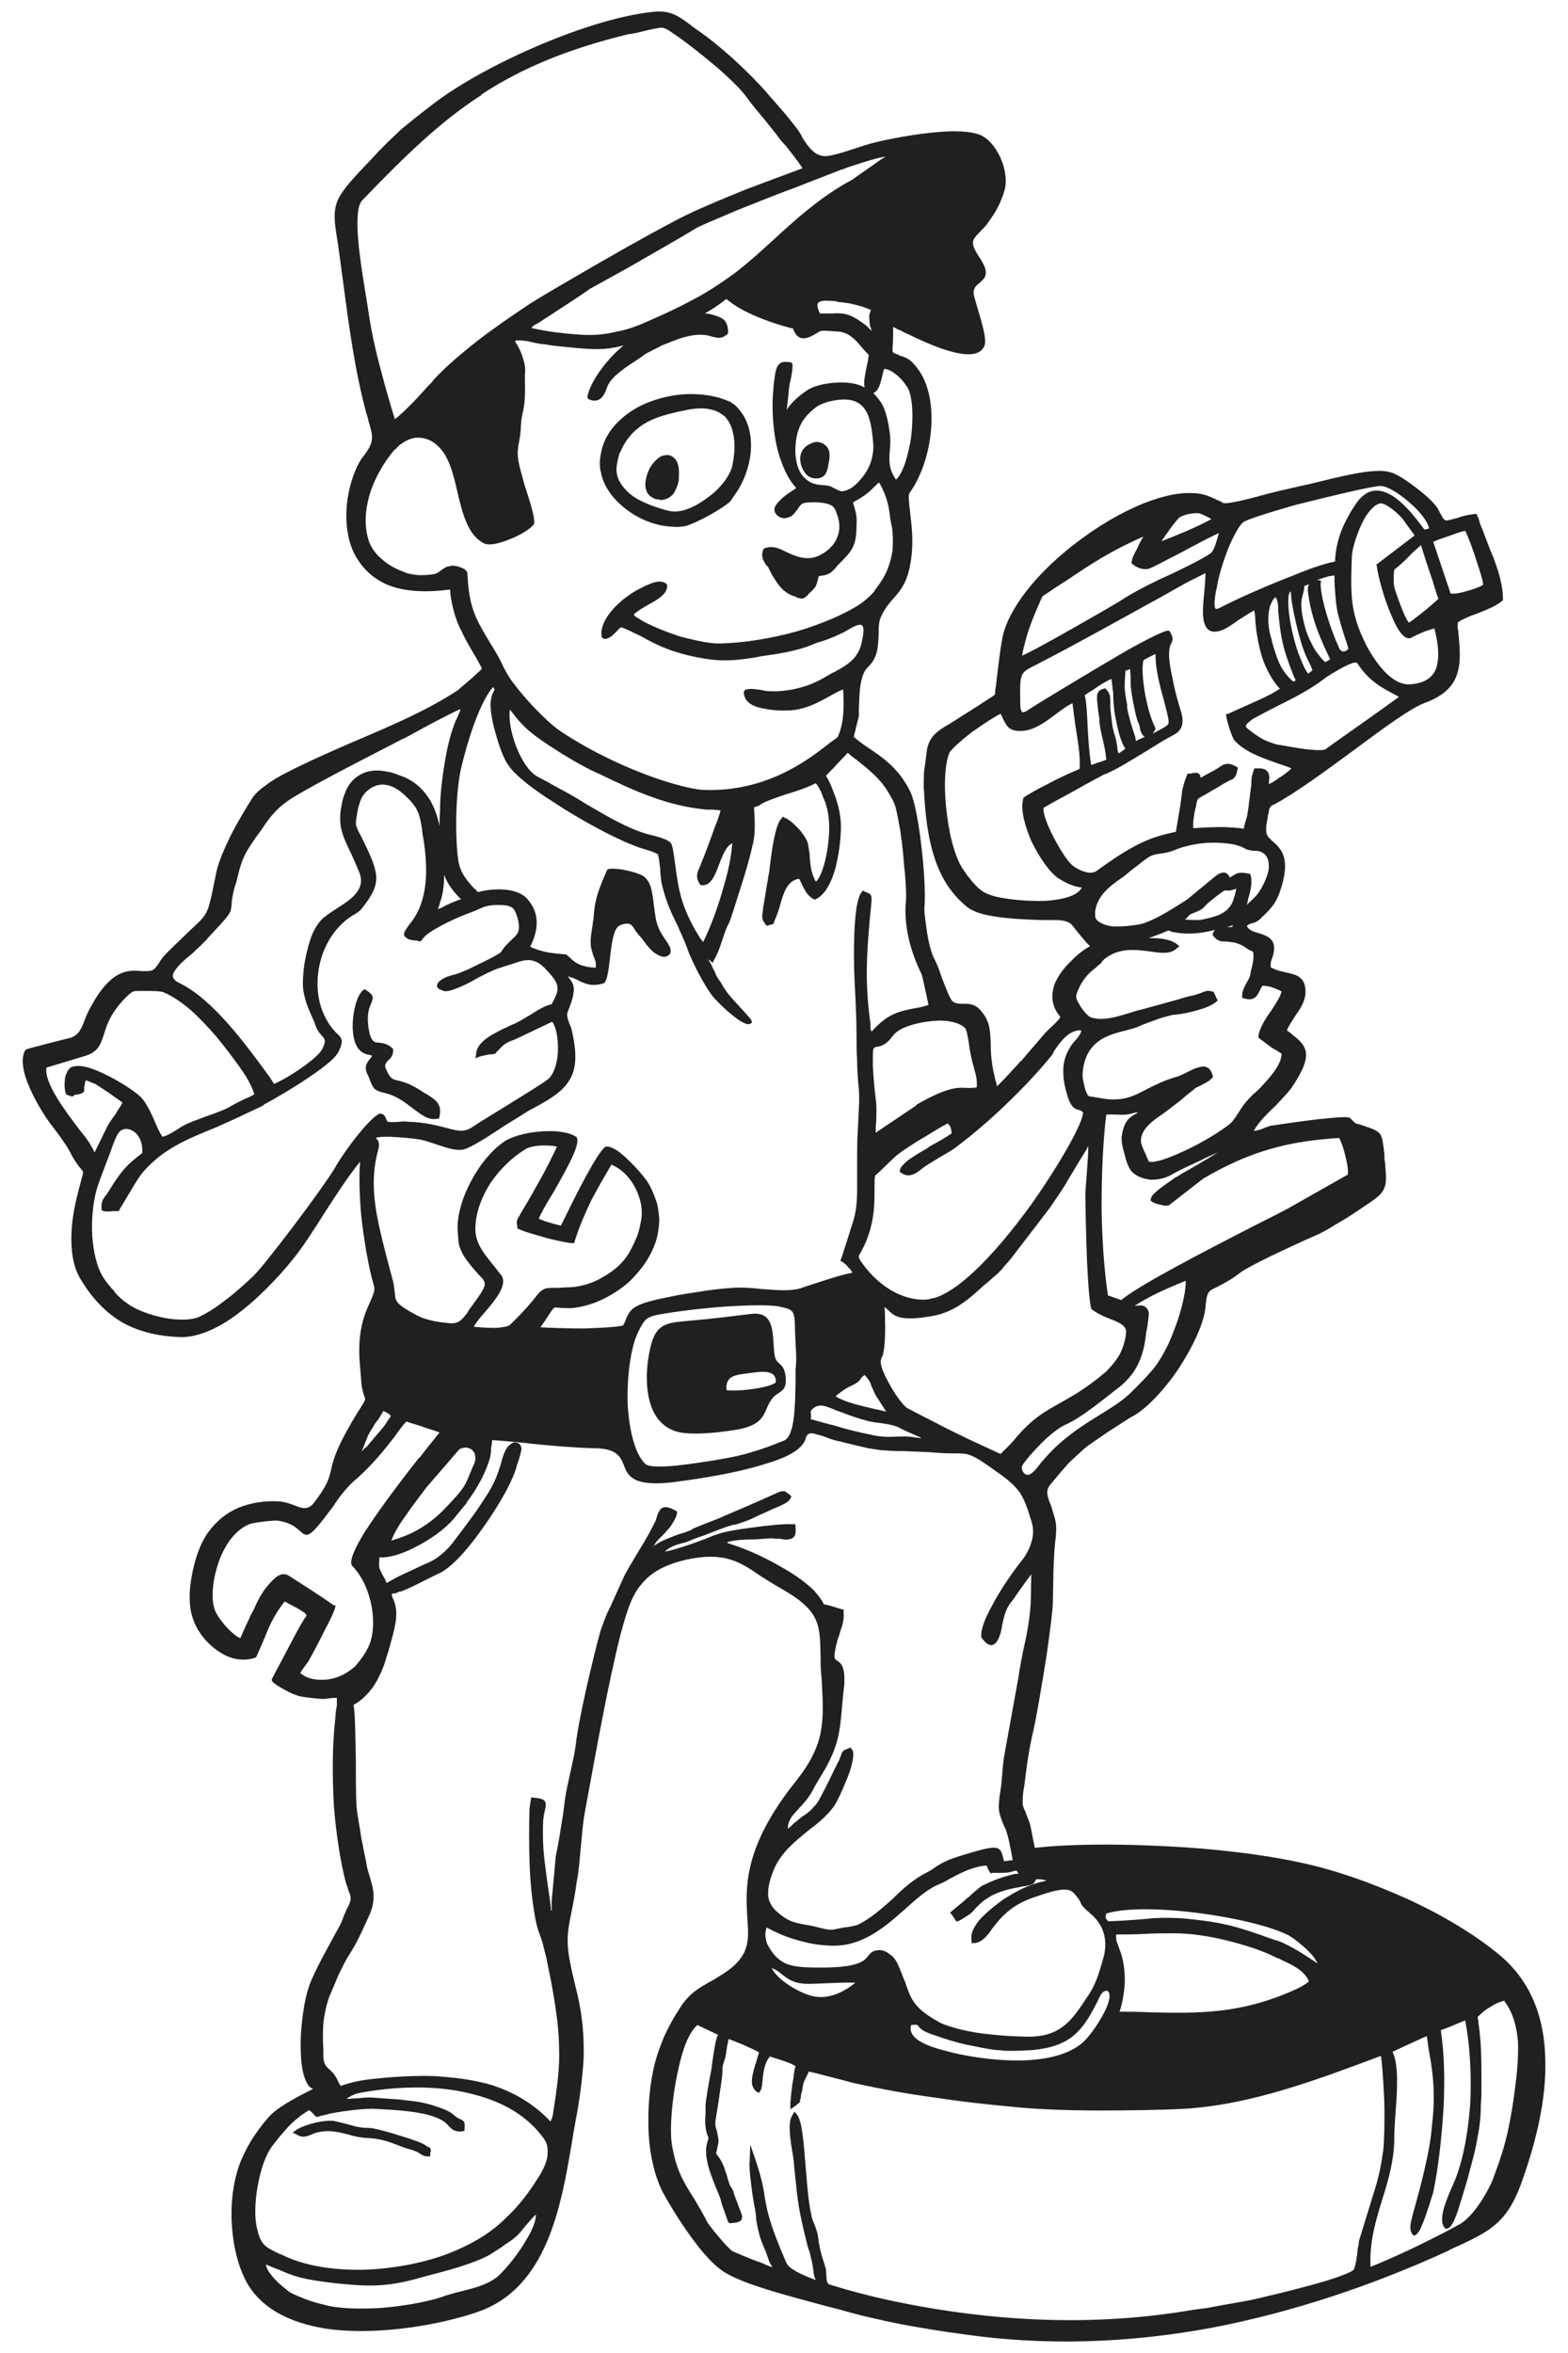 <?xml version="1.0" encoding="utf-8"?>
<!-- Generator: Adobe Illustrator 26.0.1, SVG Export Plug-In . SVG Version: 6.00 Build 0)  -->
<svg version="1.2" baseProfile="tiny" id="Layer_1" xmlns="http://www.w3.org/2000/svg" xmlns:xlink="http://www.w3.org/1999/xlink"
	 x="0px" y="0px" width="76.535px" height="114.803px" viewBox="0 0 76.535 114.803" overflow="visible" xml:space="preserve">
<g>
	<path fill-rule="evenodd" fill="#221F20" d="M66.554,56.795c0.227-0.227,0.227-0.624,0.198-0.935l-0.652-0.255l0.312,1.077
		C66.526,56.823,66.413,56.738,66.554,56.795L66.554,56.795z"/>
	<path fill-rule="evenodd" fill="#221F20" d="M62.557,59.601c-1.304,0.68-2.693,1.531-4.025,2.239l0.057,0.454
		c0.17,0.028,3.742-1.956,4.167-2.183c0.85-0.482,3.458-1.701,3.855-2.523l-0.17-0.198C65.449,58.24,63.72,59.034,62.557,59.601
		L62.557,59.601z"/>
	<path fill-rule="evenodd" fill="#221F20" d="M42.97,8.606c0.51,0.312,1.672,0.737,2.098,1.077c0.312,0.255,0.539,0.482,0.879,0.709
		c0.369,0.255,0.482,0.624,0.765,0.85c0.397-0.312,1.049-1.247,1.332-1.701c0.539-0.822,0.397-1.559-0.454-2.239
		c-0.624-0.482-1.616,0.085-1.786,0.113C45.039,7.614,43.509,7.784,42.97,8.606L42.97,8.606z"/>
	<path fill-rule="evenodd" fill="#221F20" d="M23.808,25.699c0.34-0.085,1.531-0.425,1.672-0.567
		c-0.057-1.417-1.077-2.381-0.765-4.167c0.142-0.907,0.624-3.487-0.255-4.11c-0.34,0.057-3.657,2.863-3.685,3.685
		c0.85,0.425,1.191,0.368,1.672,1.191C23.326,23.261,22.901,24.763,23.808,25.699L23.808,25.699z"/>
	<path fill-rule="evenodd" fill="#221F20" d="M38.718,14.077c0.425-0.113,1.956,0.028,2.494,0.085
		c0.907,0.142,1.276,0.397,2.069,0.737c0.964,0.454,2.891,1.814,3.883,1.474c0-0.227-0.113-0.624-0.142-0.935
		c-0.028-0.198-0.425-1.899-0.539-2.013c-0.198-0.227-0.567-0.34-0.539-0.652c0.482-0.198,0.652,0.425,1.219,0.198
		c0.028-0.482-0.482-1.049-0.794-1.446c-0.68-0.879-1.502-1.502-2.438-2.041c-1.077-0.624-0.482-0.368-1.701-0.595l-3.203,2.58
		c-0.397,0.312-3.033,2.438-3.146,2.665c0.028,0.028,1.446,0.935,1.559,0.992c0.425,0.198,1.644,0.397,2.098,0.34
		C39.568,14.842,39.001,14.559,38.718,14.077L38.718,14.077z"/>
	<path fill-rule="evenodd" fill="#221F20" stroke="#010202" stroke-width="0.312" stroke-miterlimit="10" d="M50.397,91.519
		c-0.198-0.17-0.113-0.142-0.255-0.085C50.198,91.491,50.057,91.661,50.397,91.519L50.397,91.519z"/>
	<path fill-rule="evenodd" fill="#221F20" d="M32.113,38.88c-0.879-0.312-1.757-0.709-2.608-1.077l0,0
		c-0.624-0.283-1.672-0.737-2.806-1.559c-1.106-0.822-2.296-1.984-3.203-3.657v-0.028c-0.057-0.113-0.255-0.482-0.482-0.85
		c-0.198-0.34-0.397-0.709-0.482-0.907c-0.198-0.368-0.312-0.709-0.397-1.049l0,0c-0.085-0.312-0.142-0.624-0.17-0.992
		c-1.247,0.17-2.239,0.085-2.976-0.198c-0.85-0.34-1.389-0.935-1.729-1.616l0,0c-0.312-0.68-0.397-1.474-0.34-2.211
		c0.085-1.02,0.425-1.928,0.765-2.409l0.028-0.028c0.567-0.737,0.51-0.964,0.283-1.729l0,0c-0.028-0.113-0.057-0.255-0.113-0.397
		l0,0c-0.567-2.126-0.85-4.252-1.134-6.406c-0.113-0.794-0.198-1.587-0.34-2.409c-0.113-0.765-0.113-1.191,0.113-1.672
		c0.255-0.482,0.709-0.992,1.587-1.899c0.51-0.567,0.992-1.02,1.474-1.474c0.51-0.425,1.049-0.85,1.644-1.304
		c1.276-0.964,3.26-2.041,5.301-2.891l0,0c1.843-0.765,3.742-1.361,5.272-1.531c0.907-0.113,1.276,0.17,1.899,0.624
		c0.085,0.085,0.227,0.17,0.34,0.255c0.539,0.368,1.134,0.85,1.701,1.361c0.624,0.567,1.191,1.134,1.644,1.644l0.142,0.17
		c0.482,0.539,0.879,0.992,1.361,1.616c0.085,0.113,0.17,0.255,0.255,0.397v0.028c0.312,0.482,0.624,0.964,1.191,0.935
		c0.34-0.028,0.879-0.198,1.389-0.369c0.34-0.113,0.68-0.227,0.935-0.283c0.652-0.17,2.098-0.454,3.345-0.539
		c0.794-0.057,1.531,0,1.928,0.198c0.369,0.198,0.624,0.539,0.822,0.907c0.227,0.425,0.34,0.907,0.34,1.332
		c0,0.312-0.113,0.624-0.255,0.964c-0.17,0.425-0.454,0.822-0.68,1.134c-0.142,0.17-0.283,0.312-0.397,0.425
		c-0.312,0.34-0.425,0.454,0.057,1.191c0.539,0.794,0.255,0.992-0.028,1.247c-0.142,0.113-0.312,0.255-0.255,0.567
		c0.028,0.142,0.113,0.397,0.198,0.709c0.198,0.652,0.454,1.502,0.312,1.786l0,0c-0.34,0.794-1.899,0.255-3.146-0.312
		c-0.312-0.142-0.595-0.283-0.85-0.397l-0.028-0.028c-0.17-0.057-0.312-0.142-0.425-0.198c0,0.283,0,0.709-0.028,0.992v0.227
		c0.057,0.057,0.17,0.113,0.312,0.142v0.028c0.227,0.057,0.454,0.142,0.652,0.34c0.709,0.709,0.964,1.786,0.935,2.891
		c-0.028,1.332-0.482,2.693-1.077,3.487c-0.057,0.085-0.028,0.425,0.028,0.879c0.057,0.539,0.17,1.276,0.085,2.098
		c-0.142,1.332-0.51,1.729-0.907,2.183l0,0c-0.198,0.227-0.397,0.454-0.567,0.822c-0.142,0.255-0.142,0.595-0.142,0.935
		c-0.028,0.539-0.028,1.105-0.51,1.559l0,0l0,0c-0.425,0.397-0.425,1.304-0.454,2.041c0,0.113,0,0.227,0,0.34l0,0v0.028
		c-0.113,0.425-0.17,0.709-0.227,0.907c-0.057,0.312-0.085,0.482-0.17,0.652c-0.113,0.227-0.312,0.397-0.709,0.822
		c-0.113,0.142-0.283,0.283-0.454,0.482l0,0l-0.255,0.198l0,0v0.028c-0.425,0.312-1.134,0.539-1.786,0.737
		c-0.51,0.17-0.992,0.34-1.247,0.51l0,0c0,0,0,0.028-0.028,0.028c-0.822,0.312-1.247,0.283-2.013,0.198h-0.17
		C33.927,39.418,33.02,39.192,32.113,38.88L32.113,38.88z M42.176,19.916c-0.283-0.368-0.765-0.539-1.644-0.34
		c-0.255,0.057-0.454,0.142-0.652,0.255c-0.227,0.17-0.425,0.34-0.595,0.567c-0.255,0.312-0.425,0.794-0.454,1.332
		c-0.028,0.312,0,0.652,0.085,0.964c0.085,0.283,0.227,0.539,0.454,0.709c0.17,0.142,0.369,0.227,0.652,0.255
		c0.454,0.028,0.51,0.057,0.652,0.142l0,0c0.085,0.028,0.142,0.085,0.312,0.142c0.028,0.028,0.085,0.028,0.142,0.028
		c0.198-0.028,0.454-0.142,0.68-0.368c0.255-0.255,0.51-0.567,0.652-0.935c0.113-0.283,0.17-0.595,0.17-0.907l0,0
		C42.573,20.965,42.488,20.313,42.176,19.916L42.176,19.916z M22.05,19.037c-0.567,0.567-1.02,1.106-1.134,1.417
		c0.17,0.057,0.312,0.113,0.425,0.17l0,0c0.539,0.227,0.822,0.34,1.247,1.049c0.425,0.737,0.539,1.474,0.68,2.154
		c0.113,0.652,0.198,1.247,0.595,1.701c0.227-0.057,0.68-0.198,1.049-0.312c0.17-0.057,0.34-0.113,0.397-0.17
		c-0.028-0.51-0.198-0.992-0.369-1.474c-0.283-0.765-0.567-1.531-0.397-2.636l0,0l0.057-0.198c0.142-0.992,0.51-3.118-0.17-3.713
		C24.12,17.195,22.957,18.13,22.05,19.037L22.05,19.037z M20.321,28.051c0.283,0.028,0.567,0,0.794-0.028l0,0
		c0.227-0.028,0.34-0.142,0.454-0.227c0.142-0.085,0.227-0.17,0.397-0.17l0,0l0.057-0.028l0,0l0,0c0.17,0,0.34,0.028,0.454,0.085
		c0.198,0.057,0.312,0.17,0.34,0.283l0,0l0,0l0,0c0.057,1.644,0.425,2.239,0.935,3.118c0.198,0.34,0.454,0.709,0.709,1.219l0,0
		c0.085,0.198,0.255,0.51,0.425,0.794c0.142,0.283,0.312,0.539,0.425,0.709c0.624,0.935,1.956,1.899,3.458,2.721
		c1.814,0.992,3.883,1.757,5.272,1.984c0.765,0.142,1.332,0.17,1.899,0.142c0.539-0.057,1.077-0.198,1.757-0.482
		c0.255-0.113,0.482-0.198,0.68-0.283c0.765-0.283,1.304-0.482,2.013-1.219l0,0c0.822-0.822,0.822-1.899,0.765-3.033
		c-0.227,0.085-0.425,0.198-0.624,0.312c-0.51,0.283-0.992,0.539-1.531,0.652c-0.227,0.057-0.652,0.085-1.106,0.057
		c-0.34-0.028-0.68-0.085-0.964-0.17c-0.312-0.113-0.539-0.283-0.595-0.539l0,0c-0.028-0.057-0.028-0.113-0.028-0.17
		s0.057-0.142,0.142-0.142c0.227-0.057,0.482,0,0.709,0.028c0.113,0.028,0.255,0.057,0.369,0.057
		c0.482,0.028,0.964-0.028,1.417-0.142c0.51-0.113,0.992-0.34,1.417-0.595c0.113-0.057,0.227-0.142,0.369-0.198
		c0.624-0.34,1.162-0.652,1.332-1.446c0.142-0.624,0.085-0.822-0.028-0.85c-0.17-0.057-0.51,0.17-0.765,0.312
		c-0.085,0.057-0.17,0.085-0.227,0.113l0,0l0,0c-0.227,0.113-0.51,0.227-0.822,0.34c-0.198,0.057-0.397,0.113-0.567,0.198l0,0
		c-0.765,0.312-1.672,0.454-2.523,0.567c-0.227,0.057-0.454,0.085-0.652,0.113c-0.567,0.085-1.134,0.113-1.672,0.057
		c-0.539-0.057-1.077-0.17-1.587-0.312c-0.879-0.255-1.446-0.567-1.956-0.85c-0.312-0.142-0.624-0.312-0.935-0.425
		c-0.085,0.028-0.142,0.113-0.227,0.198c-0.17,0.17-0.34,0.369-0.595,0.369c-0.057,0-0.142-0.057-0.142-0.142
		c-0.057-0.397,0.17-0.85,0.482-1.219c0.397-0.482,0.992-0.907,1.417-1.106l0,0l0,0c0.085-0.028,0.142-0.085,0.227-0.113
		c0.312-0.142,0.68-0.312,0.992-0.142c0.057,0.028,0.085,0.085,0.085,0.142c0,0.397-0.482,0.68-0.964,0.935
		c-0.198,0.113-0.425,0.255-0.567,0.368l0,0c-0.085,0.057-0.113,0.085-0.085,0.113c0.028,0.057,0.113,0.113,0.227,0.17l0,0
		l0.028,0.028l0,0c0.454,0.283,1.219,0.595,1.984,0.85c0.765,0.198,1.531,0.368,2.013,0.34c1.049-0.028,2.409-0.227,3.713-0.595
		c1.134-0.34,2.239-0.794,3.033-1.304c0.255-0.17,0.51-0.397,0.737-0.652v-0.028c0.198-0.255,0.397-0.539,0.539-0.822
		c0.17-0.369,0.283-0.737,0.34-1.134c0.028-0.368,0.028-0.765-0.028-1.134l0,0c-0.028-0.142-0.057-0.283-0.085-0.425v-0.028
		c-0.057-0.454-0.113-0.992-0.539-1.729c-0.057,0.028-0.113,0.085-0.198,0.17c-0.17,0.17-0.425,0.454-1.077,0.794
		c0.028,0.113,0.057,0.198,0.085,0.312c0.057,0.198,0.113,0.425,0.085,0.794c0,1.049-0.227,1.276-0.879,1.928l-0.057,0.057
		l-0.113,0.142l0,0c-0.142,0.142-0.227,0.227-0.312,0.255l0,0c-0.113,0.057-0.255,0.085-0.482,0.113
		c-0.057,0.227-0.085,0.34-0.142,0.482c-0.085,0.142-0.17,0.227-0.34,0.368l-0.057,0.085l0,0c-0.198,0.17-0.227,0.198-0.539,0.113
		v-0.028c-0.68-0.17-0.935-0.652-1.219-1.106c-0.057-0.113-0.113-0.227-0.17-0.34l0,0l-0.057-0.085h-0.028
		c-0.142-0.227-0.283-0.425-0.17-0.737c0-0.057,0.028-0.085,0.085-0.113c0.369-0.142,0.709,0,1.077,0.198
		c0.454,0.198,0.992,0.454,1.616,0.142l0,0c0.397-0.198,0.709-0.51,0.85-0.879c0.142-0.34,0.142-0.765-0.057-1.219
		c-0.057-0.227-0.198-0.34-0.397-0.397c-0.17-0.057-0.425-0.085-0.652-0.085c-0.595,0-0.624,0.057-0.737,0.198
		c-0.057,0.085-0.142,0.198-0.255,0.34l-0.028,0.028l0,0l0,0c-0.085,0.113-0.227,0.17-0.369,0.198c-0.142,0.028-0.312,0-0.454-0.142
		l0,0l0,0l0,0l0,0c-0.227-0.227-0.113-0.454,0.113-0.68c0.227-0.255,0.595-0.482,0.822-0.624v-0.028
		c-0.425-0.454-0.709-1.134-0.907-1.871c-0.255-1.049-0.283-2.183-0.198-2.976l0,0v-0.057c0.028-0.255,0.057-0.482,0.085-0.652
		c0.085-0.482,0.255-0.652,0.709-0.567h0.028l0,0c0.057,0,0.113,0.057,0.113,0.142c0,0.227-0.057,0.595-0.142,0.907
		c-0.028,0.198-0.057,0.369-0.057,0.482l0,0l-0.085,0.794c0.17-0.283,0.482-0.624,1.049-0.992c0.34-0.198,0.85-0.312,1.389-0.34
		c0.482-0.028,0.992,0.028,1.332,0.227h0.028c-0.057-0.283,0.028-0.595,0.085-0.935c0.057-0.227,0.113-0.454,0.113-0.652
		c-0.113-0.113-0.227-0.227-0.34-0.368c-0.312-0.369-0.624-0.737-1.191-0.765c-0.765-0.057-0.794-0.057-0.964,0.057l0,0l0,0
		c-0.028,0.028-0.085,0.057-0.142,0.085c-0.283,0.17-0.51,0.227-0.68,0.17c-0.17-0.057-0.283-0.198-0.369-0.454
		c-0.595-0.142-1.276-0.369-1.928-0.652c-0.51-0.227-0.964-0.482-1.332-0.794c-0.142,0.113-0.369,0.283-0.624,0.454
		c-0.142,0.085-0.283,0.17-0.425,0.255c0.142,0,0.255,0.028,0.369,0.057c0.283,0.085,0.454,0.142,0.595,0.283
		c0.113,0.142,0.17,0.312,0.17,0.595c0,0.028-0.028,0.085-0.085,0.113c-0.255,0.198-0.425,0.142-0.68,0.085
		c-0.283-0.085-0.68-0.198-1.587,0.085l0,0c-0.312,0.113-0.595,0.227-0.879,0.34c-0.255,0.142-0.51,0.255-0.822,0.425
		c-0.142,0.113-0.312,0.227-0.482,0.34c-0.567,0.369-1.247,0.822-1.389,1.332c-0.057,0.17-0.142,0.34-0.255,0.454
		c-0.142,0.142-0.34,0.198-0.595,0.085l0,0c-0.057-0.028-0.113-0.085-0.085-0.17c0.113-0.539,0.567-1.247,1.106-1.843
		c0.198-0.227,0.425-0.425,0.652-0.624c-0.624,0.17-1.162,0.227-2.126,0.142h-0.028c-0.283-0.028-0.567-0.057-0.85-0.085
		s-0.567-0.057-0.85-0.113c-0.113,0-0.283-0.028-0.425-0.057c-0.34-0.085-0.737-0.17-1.02-0.113c0.028,0.085,0.085,0.17,0.142,0.255
		c0.085,0.17,0.17,0.34,0.227,0.539c0.142,0.425,0.142,0.624,0.113,0.879c0,0.113,0,0.227,0,0.368
		c0.028,0.964-0.057,1.219-0.113,1.502c-0.028,0.17-0.085,0.368-0.085,0.765c-0.028,0.368-0.085,0.595-0.113,0.765
		c-0.057,0.397-0.085,0.624,0.17,1.502c0.028,0.085,0.057,0.227,0.113,0.425c0.198,0.624,0.51,1.531,0.482,1.871
		c0,0,0,0.028,0,0.057c-0.142,0.227-0.68,0.567-1.219,0.765c-0.482,0.198-0.964,0.312-1.219,0.198
		c-0.794-0.397-1.049-1.417-1.304-2.494c-0.198-0.879-0.425-1.786-0.964-2.268l0,0l0,0l-0.028-0.028
		c-0.34-0.312-0.709-0.397-1.077-0.368c-0.34,0.057-0.709,0.255-0.964,0.567l0,0l0,0l0,0h-0.028
		c-0.51,0.595-0.992,1.389-1.247,2.268c-0.198,0.709-0.255,1.474-0.028,2.183c0.142,0.397,0.369,0.68,0.68,0.935
		c0.283,0.255,0.652,0.454,1.049,0.595C19.896,27.995,20.123,28.023,20.321,28.051L20.321,28.051z M43.055,18.385
		c-0.085,0.34-0.17,0.68-0.425,0.794c0.198,0.198,0.369,0.425,0.482,0.652c0.17,0.397,0.255,0.822,0.312,1.247
		c0.057,0.397,0.028,0.709,0,0.992c-0.028,0.482-0.028,0.85,0.312,1.332c0.34-0.312,0.595-1.162,0.737-2.069
		c0.113-0.992,0.085-2.013-0.198-2.466l0,0l-0.028-0.028c-0.142-0.227-0.369-0.482-0.624-0.652c-0.142-0.113-0.312-0.17-0.454-0.198
		C43.112,18.102,43.083,18.244,43.055,18.385L43.055,18.385z M44.246,18.839L44.246,18.839L44.246,18.839 M42.516,16.033
		c-0.028-0.085-0.057-0.142-0.057-0.198c-0.057-0.425-0.028-0.539,0.028-0.624v-0.028c0,0,0-0.028,0.028-0.057
		c-0.255-0.113-0.51-0.198-0.765-0.255c-0.283-0.085-0.567-0.113-0.879-0.142h-0.028V14.7c-0.369-0.028-0.709-0.057-0.85,0.028l0,0
		l0,0c-0.113,0.057-0.142,0.227,0.028,0.567c0.198,0,0.397,0,0.539,0l0,0l0,0c0.652-0.028,0.907-0.028,1.729,0.595
		c0.113,0.113,0.198,0.198,0.255,0.255C42.545,16.118,42.516,16.061,42.516,16.033L42.516,16.033z M36.875,13.425
		c-0.34,0.283-0.652,0.539-0.765,0.68l0.68,0.454c0.34,0.198,0.652,0.397,0.709,0.425l0,0l0,0c0.198,0.085,0.595,0.198,0.992,0.255
		c0.34,0.057,0.652,0.085,0.879,0.085c-0.028-0.283-0.227-0.482-0.425-0.709c-0.113-0.142-0.255-0.283-0.369-0.482c0,0,0,0,0-0.028
		c-0.028-0.085,0.028-0.17,0.085-0.17c0.198-0.057,0.567-0.057,0.992-0.057c0.595,0.028,1.276,0.113,1.587,0.142
		c0.737,0.113,1.106,0.283,1.644,0.539c0.142,0.085,0.312,0.142,0.454,0.227c0.255,0.113,0.567,0.283,0.907,0.454
		c0.907,0.51,2.069,1.162,2.75,1.02c0-0.085-0.028-0.227-0.057-0.34c-0.028-0.17-0.057-0.312-0.057-0.482l0,0l0,0
		c-0.028-0.113-0.142-0.68-0.283-1.162c-0.113-0.397-0.198-0.737-0.227-0.765c-0.057-0.057-0.142-0.113-0.198-0.17l0,0
		c-0.198-0.142-0.397-0.283-0.369-0.595l0,0c0-0.057,0.028-0.113,0.085-0.113c0.283-0.113,0.482,0,0.68,0.113
		c0.142,0.085,0.255,0.17,0.454,0.113c-0.057-0.34-0.369-0.737-0.624-1.049l0,0l-0.142-0.17v-0.028
		c-0.34-0.425-0.709-0.794-1.106-1.106c-0.397-0.34-0.85-0.624-1.304-0.907c-0.17-0.085-0.312-0.17-0.425-0.227V9.343
		c-0.17-0.085-0.255-0.142-0.312-0.17c-0.057,0-0.113-0.028-0.227-0.028c-0.142-0.028-0.312-0.057-0.595-0.113l-3.175,2.551l0,0l0,0
		C38.86,11.781,37.698,12.716,36.875,13.425L36.875,13.425z M45.351,7.67c-0.737,0.17-1.701,0.369-2.154,0.879
		c0.198,0.113,0.454,0.227,0.709,0.34l0,0l0,0c0.482,0.227,0.992,0.482,1.247,0.68c0.085,0.085,0.17,0.142,0.255,0.227
		c0.198,0.142,0.369,0.312,0.595,0.454l0.028,0.028c0.227,0.142,0.369,0.34,0.51,0.539c0.057,0.085,0.113,0.142,0.17,0.227
		c0.142-0.113,0.283-0.312,0.454-0.51c0.283-0.368,0.567-0.822,0.765-1.077c0.227-0.368,0.312-0.737,0.255-1.077
		c-0.057-0.312-0.312-0.652-0.68-0.935c-0.454-0.368-1.191-0.057-1.502,0.057l0,0l0,0c-0.085,0.028-0.142,0.057-0.17,0.057l0,0
		C45.663,7.614,45.521,7.642,45.351,7.67L45.351,7.67z M18.564,17.96c0.227,0.879,0.482,1.757,0.709,2.494
		c0.51-0.397,1.191-1.134,1.644-1.644l0.198-0.198v-0.028c0.595-0.652,1.361-1.304,2.154-1.928c0.765-0.595,1.587-1.162,2.353-1.672
		c0.567-0.397,2.154-1.304,3.77-2.239c1.672-0.964,3.43-1.928,4.082-2.239c0.935-0.454,1.928-0.85,2.891-1.247
		c0.964-0.368,1.899-0.709,2.806-1.049c-0.255-0.397-0.539-0.737-0.822-1.106c-0.17-0.17-0.312-0.34-0.425-0.51
		c-0.198-0.255-0.454-0.567-0.68-0.85l0,0c-0.312-0.369-0.595-0.709-0.794-0.992c-0.283-0.397-0.794-0.879-1.361-1.389l0,0
		c-0.737-0.624-1.559-1.276-2.098-1.644l0,0l-0.17-0.113l0,0c-0.227-0.17-0.34-0.227-0.51-0.255c-0.17,0-0.425,0.057-0.907,0.17
		c-0.198,0.057-0.454,0.113-0.68,0.142h-0.028c-3.033,0.737-5.244,1.672-7.2,2.948v0.028c-1.984,1.276-3.713,2.948-5.811,5.131
		c-0.51,0.51-0.085,3.061,0.17,4.62c0.057,0.369,0.113,0.68,0.142,0.907C18.11,16.061,18.309,17.025,18.564,17.96L18.564,17.96z
		 M26.189,15.806c-0.142,0.057-0.198,0.142-0.255,0.198c0.283,0.057,0.68,0.142,1.106,0.198c0.652,0.085,1.332,0.142,1.729,0.142
		c0.454,0,0.907-0.057,1.361-0.17c0.482-0.085,0.935-0.255,1.389-0.454c0.85-0.368,1.587-0.709,2.268-1.077
		c0.709-0.369,1.361-0.794,2.098-1.332c0.595-0.454,1.191-0.992,1.843-1.587c1.134-1.049,2.409-2.183,3.855-2.948l0,0l0,0
		c0,0,0.765-0.539,1.332-0.935c0.113-0.085,0.227-0.142,0.312-0.198c-0.482,0.057-1.361,0.369-1.899,0.539
		c-0.113,0.057-0.227,0.085-0.312,0.113L38.69,9.201l0,0c-0.34,0.113-1.559,0.595-2.693,1.049c-0.935,0.397-1.814,0.765-2.013,0.879
		c-0.539,0.34-2.041,1.191-3.317,1.928c-1.02,0.567-1.899,1.049-1.899,1.049l0,0c-0.028,0.057-2.126,1.417-2.523,1.672
		L26.189,15.806L26.189,15.806z"/>
	<path fill-rule="evenodd" fill="#221F20" d="M34.664,19.973c-0.34-0.085-0.765-0.057-1.276,0.057l0,0l-0.283,0.057l0,0
		c-0.964,0.227-2.211,0.51-2.835,1.984l-0.028,0.028c-0.198,0.737-0.312,1.191,0.397,1.899c0.198,0.198,0.482,0.368,0.794,0.51
		c0.425,0.198,0.907,0.34,1.247,0.425l0,0h0.028l0,0c0.482,0.113,1.191-0.17,1.786-0.624c0.624-0.425,1.106-1.049,1.247-1.559l0,0
		v-0.028l0,0c0.142-0.624,0.142-1.191,0.028-1.644c-0.057-0.283-0.198-0.539-0.369-0.737C35.203,20.171,34.976,20.029,34.664,19.973
		L34.664,19.973z M34.013,19.236c0.595,0.028,1.134,0.142,1.616,0.368h0.028l0,0c0.057,0.057,0.142,0.113,0.198,0.142
		c0.652,0.595,0.85,1.417,0.794,2.239c-0.057,0.822-0.397,1.644-0.822,2.211c-0.057,0.085-0.113,0.17-0.17,0.255
		c-0.17,0.17-0.567,0.425-1.02,0.68c-0.454,0.255-0.964,0.482-1.191,0.539c-0.198,0.028-0.397,0.057-0.624,0.028
		c-0.737-0.028-1.531-0.312-2.183-0.794c-0.652-0.482-1.162-1.106-1.304-1.843c-0.057-0.17-0.057-0.369-0.057-0.539
		c0.028-0.368,0.113-0.737,0.255-1.049c0.34-0.737,1.02-1.332,1.843-1.729C32.198,19.377,33.134,19.179,34.013,19.236L34.013,19.236
		z"/>
	<path fill-rule="evenodd" fill="#221F20" d="M32.227,24.395l-0.085-0.028l0,0c-0.113,0-0.198-0.028-0.283-0.085l0,0
		c-0.17-0.085-0.283-0.227-0.312-0.368c-0.057-0.142-0.057-0.312-0.028-0.482c0.028-0.198,0.113-0.425,0.198-0.595
		c0.17-0.283,0.397-0.51,0.595-0.595c0.113-0.028,0.255-0.057,0.369-0.028c0.113,0.028,0.227,0.113,0.312,0.227l0,0
		c0.113,0.17,0.17,0.425,0.142,0.822c0,0.057,0,0.113,0,0.17c-0.057,0.255-0.142,0.482-0.283,0.68
		C32.709,24.281,32.482,24.395,32.227,24.395L32.227,24.395z"/>
	<path fill-rule="evenodd" fill="#221F20" d="M40.249,21.702c0.198,0.113,0.283,0.369,0.227,0.765l-0.028,0.113l0,0
		c-0.057,0.369-0.113,0.765-0.624,0.765c-0.227,0-0.425-0.113-0.539-0.283l0,0c-0.142-0.198-0.227-0.454-0.227-0.68l0,0
		c0-0.368,0.227-0.624,0.51-0.737c0.113-0.057,0.227-0.085,0.34-0.085l0,0C40.05,21.588,40.164,21.617,40.249,21.702L40.249,21.702z
		"/>
	<path fill-rule="evenodd" fill="#221F20" d="M13.546,110.71c-0.17-0.057-0.369-0.142-0.567-0.227
		c0.028,0.198,0.142,0.369,0.283,0.539l0,0c0.198,0.255,0.454,0.482,0.709,0.68c0.142,0.142,0.397,0.255,0.68,0.368
		c0.397,0.17,0.85,0.312,1.134,0.369c0.68,0.198,1.701,0.227,2.75,0.17c1.106-0.085,2.239-0.283,3.033-0.539
		c0.198-0.085,0.454-0.142,0.737-0.227c0.709-0.17,1.559-0.369,2.041-0.822c0.397-0.368,0.992-1.106,1.389-1.814
		c0.255-0.425,0.425-0.85,0.425-1.162c-0.142,0.113-0.369,0.397-0.567,0.624c-0.113,0.142-0.227,0.283-0.312,0.368
		c-0.142,0.142-0.369,0.312-0.595,0.454c-0.255,0.198-0.567,0.369-0.765,0.51c-0.822,0.454-2.126,0.794-3.118,1.049l-0.312,0.085
		c-0.794,0.227-1.446,0.34-2.098,0.369c-0.624,0.028-1.276-0.028-2.098-0.113C14.68,111.192,14.397,111.078,13.546,110.71
		L13.546,110.71z M44.472,98.804c-0.255,0.879,1.559,1.219,2.211,1.389c1.701,0.369,4.592,0.68,6.066-0.454
		c0.482-0.368,1.276-1.587,1.389-2.183c0.057-0.227,0-0.567-0.283-0.369c-0.142,0.085-0.255,0.425-0.34,0.567
		c-0.68,1.332-1.276,2.098-3.118,2.268c-0.51,0.028-0.992,0.057-1.446,0.028c-0.113-0.028-0.198-0.028-0.312-0.028
		c-0.51-0.057-0.992-0.17-1.559-0.283c-0.482-0.113-0.935-0.255-1.417-0.425C44.472,98.946,45.096,98.719,44.472,98.804
		L44.472,98.804z M39.455,97.33c1.191,0.425,2.239-0.567,2.296-0.595c-0.794-0.028-1.587,0.057-2.381,0.057
		c-1.02-0.028-1.191-0.624-1.701-0.765C37.924,96.565,38.86,97.132,39.455,97.33L39.455,97.33z M40.532,111.475
		c0.907,0.283,1.984,0.567,3.061,0.794c2.438,0.51,4.876,0.822,7.313,0.907c2.438,0.085,4.876-0.057,7.342-0.482l0.652-0.085
		c0.737-0.142,1.446-0.255,2.183-0.397l0,0c0.397-0.085,2.211-0.51,3.572-0.907c0.737-0.227,1.332-0.454,1.417-0.567l0,0
		c0.085-0.142,0.17-0.624,0.198-1.02c0.028-0.142,0.057-0.255,0.057-0.34l0,0v-0.028l0.794-2.58l0,0
		c0.198-0.624,0.312-1.247,0.397-1.871c0.057-0.624,0.057-1.276,0.057-1.928c0-0.425-0.028-0.907-0.057-1.389
		c-0.028-0.425-0.057-0.879-0.113-1.276l0,0c-3.033,1.134-6.293,2.381-9.581,2.58c-1.02,0.057-2.608,0.085-4.167,0.085
		c-1.446,0-2.891-0.057-3.827-0.142c-1.559-0.142-2.863-0.283-4.139-0.482c-1.304-0.17-2.58-0.397-4.11-0.737
		c-0.283-0.085-0.737-0.198-1.191-0.312l0,0c-0.397-0.113-0.765-0.198-0.907-0.227l-0.057,0.113c-0.113,0.227-0.17,0.34-0.198,0.425
		l0,0c-0.028,0.057-0.028,0.142-0.057,0.283l0,0c0,0.057-0.028,0.142-0.057,0.255l0,0l-0.028,0.142l0,0v0.113h-0.028v0.028
		c0,0.028-0.057-0.028-0.028,0l0,0c0.028,0.057,0.057,0.085-0.028,0.17l-0.028,0.028l0,0l0,0h-0.028
		c0,0.028-0.028,0.028-0.113,0.113l-0.255,0.17v-0.312c0.028-0.255,0.057-0.737,0.142-1.162c0.028-0.255,0.057-0.482,0.113-0.624
		c-0.227-0.17-0.822-0.34-1.191-0.454l0,0l-0.057-0.028c-0.283,0.312-0.34,0.85-0.369,1.219c-0.028,0.198-0.028,0.34-0.085,0.425
		l-0.085,0.142l-0.142-0.085c-0.312-0.283-0.198-0.652-0.113-1.049l0,0l0.028-0.085c0.028-0.057,0.028-0.142,0.085-0.255
		c0.028-0.17,0.113-0.368,0.142-0.51c-0.142-0.085-0.454-0.227-0.765-0.368l0,0c-0.283-0.113-0.567-0.227-0.709-0.283
		c-0.028,0.057-0.028,0.085-0.028,0.113c-0.113,0.425-0.085,0.709-0.198,0.964c-0.028,0.113-0.085,0.227-0.085,0.397
		c0.028,0.255-0.113,0.992-0.198,1.644c-0.057,0.368-0.113,0.68-0.142,0.879s0.028,0.368,0.085,0.539v0.028
		c0.028,0.17,0.085,0.34,0.057,0.51s-0.057,0.227-0.057,0.283l0,0c-0.028,0.142-0.057,0.198-0.057,0.227h0.028
		c0,0.028,0,0.028,0.028,0.085l0,0c0.057,0.057,0.142,0.17,0.227,0.34l0,0c0.085,0.142,0.17,0.425,0.255,0.68
		c0.028,0.142,0.085,0.283,0.113,0.369c0.028,0.085,0.057,0.142,0.085,0.17l0,0c0.057,0.085,0.113,0.17,0.142,0.34l0,0
		c0.113,0.283,0.198,0.51,0.255,0.68c0.085,0.17,0.113,0.312,0.142,0.397l0,0c0,0.255-0.142,0.312-0.539,0.34H35.6l-0.057-0.057
		c-0.028-0.057-0.198-0.567-0.312-0.879l-0.057-0.227l0,0c-0.057-0.17-0.142-0.368-0.227-0.567l0,0
		c-0.283-0.709-0.624-1.559-0.425-2.211c0.028-0.113,0.057-0.17,0.057-0.198c0,0,0,0,0-0.028l0,0l-0.057-0.142l0,0
		c-0.113-0.34-0.113-0.68-0.085-1.02c0-0.142,0-0.255,0-0.369c0-0.227,0.142-1.077,0.283-1.786c0.028-0.227,0.198-1.531,0.312-1.672
		l0,0l0.028-0.028l-1.02-0.482c-0.425,0.369-0.737,1.219-0.935,2.183c-0.312,1.361-0.425,2.92-0.312,3.628
		c0.198,1.247,0.567,1.843,1.106,2.693c0.198,0.34,0.425,0.709,0.652,1.162l0,0c0.085,0.113,0.312,0.425,0.567,0.709
		c0.255,0.312,0.539,0.595,0.624,0.652c0.057,0.028,0.822,0.369,1.474,0.595c0.17,0.085,0.34,0.142,0.482,0.198
		c-0.028-0.085-0.085-0.142-0.113-0.198s-0.113-0.283-0.198-0.539l0,0c-0.142-0.312-0.255-0.652-0.283-0.709l0,0
		c-0.113-0.425-0.17-0.68-0.198-0.935c0-0.142-0.028-0.312-0.057-0.482c-0.057-0.255-0.142-0.794-0.198-1.304
		c-0.057-0.425-0.085-0.822-0.057-1.049l0.028-0.765l0.255,0.737c0.312,0.935,0.397,1.417,0.454,1.843
		c0.113,0.624,0.198,1.219,1.049,3.175c0.113,0.283,0.68,0.567,1.446,0.85c-0.057-0.085-0.085-0.198-0.113-0.34l0,0
		c0-0.057,0-0.142-0.028-0.198l0,0c0-0.057,0-0.113-0.028-0.198c-0.028-0.227-0.085-0.369-0.113-0.539
		c-0.028-0.113-0.085-0.227-0.113-0.34c-0.454-1.814-0.482-2.126-0.624-3.515l-0.057-0.567c0-0.113-0.028-0.283-0.057-0.454l0,0
		c-0.113-0.652-0.255-1.531-0.028-1.871l0.113-0.198l0.142,0.17c0.227,0.312,0.312,1.332,0.397,2.438
		c0.085,1.049,0.17,2.154,0.369,2.75l0,0l0.057,0.113c0.142,0.397,0.17,0.425,0.227,0.935c0.028,0.142,0.057,0.312,0.113,0.51
		c0.057,0.255,0.17,0.51,0.227,0.765l0,0C40.362,111.192,40.305,111.418,40.532,111.475L40.532,111.475z M69.531,25.84l0.227-0.057
		c-0.085-0.368-0.454-0.822-0.907-1.219c-0.539-0.482-1.162-0.879-1.502-0.85c-0.34,0-2.381,0.482-4.167,0.935
		c-1.276,0.368-2.381,0.709-2.523,0.85l0,0c-0.198,0.17-0.482,0.709-0.737,1.332c-0.227,0.595-0.454,1.304-0.539,1.899l-0.028,0.085
		l0,0c-0.057,0.34-0.113,0.737-0.028,0.879l0,0c0.028,0.028,0.085,0.028,0.255-0.057l0,0c0.624-0.34,2.211-1.049,3.543-1.559
		c0.879-0.369,1.672-0.624,2.041-0.68c0-0.028,0-0.057,0-0.085c0.028-0.368,0.085-1.162,0.68-2.183l0,0l0.028-0.057
		c0.17-0.283,0.397-0.68,0.652-0.879l0,0c0.567-0.482,1.219-0.227,1.786,0.255C68.822,24.877,69.247,25.472,69.531,25.84
		L69.531,25.84z M67.348,24.565c-0.255,0.057-0.539,0.369-0.765,0.765l0,0c-0.34,0.624-0.567,1.417-0.595,1.757
		c-0.028,0.765-0.057,1.446,0,2.098c0.057,0.652,0.227,1.304,0.567,2.013c0.227,0.51,0.652,1.219,1.162,1.701l0,0
		c0.34,0.312,0.737,0.539,1.162,0.482c0.822-0.057,1.191-0.482,1.276-0.992c0.113-0.539,0-1.162-0.142-1.729
		c-0.113,0.028-0.283,0.085-0.454,0.142c-0.283,0.113-0.567,0.255-0.68,0.312l-0.028,0.028h-0.057
		c-0.283,0.028-0.595-0.425-0.85-1.049c-0.397-0.879-0.709-2.098-0.737-2.466l-0.028-0.085l0.085-0.057l1.786-1.361L68.595,25.5
		c-0.142-0.227-0.425-0.51-0.709-0.709l0,0C67.688,24.65,67.49,24.536,67.348,24.565L67.348,24.565z M68.765,30.376
		c0.085-0.028,0.283-0.198,0.51-0.369c0.369-0.283,0.765-0.624,0.935-0.794c-0.057-0.142-0.17-0.482-0.283-0.879
		c-0.227-0.652-0.482-1.446-0.567-1.729c-0.113,0.085-0.255,0.227-0.425,0.368c-0.255,0.283-0.595,0.595-0.879,0.822
		c-0.028,0.142-0.028,0.34-0.028,0.567c0,0.142,0.028,0.283,0.057,0.397l0,0l0.028,0.085C68.255,29.242,68.538,30.092,68.765,30.376
		L68.765,30.376z M26.359,87.749c0.283,0.085,0.34,0.198,0.227,0.624c-0.085,0.369-0.085,0.624-0.085,0.935l0,0v0.227v0.028
		c0,0.85,0.142,1.701,0.255,2.551c0.057,0.368,0.113,0.737,0.142,1.106c0.057-0.028,0.057-0.057,0.028-0.085c0-0.085,0-0.17,0-0.34
		v-0.028l0.198-2.154l0,0v-0.028c0.142-0.652,0.255-1.417,0.369-2.126l0.085-0.68c0.057-0.425,0.17-0.85,0.255-1.276
		c0.113-0.51,0.227-0.992,0.283-1.474c0.057-0.51,0.227-1.389,0.425-2.296c0.255-1.162,0.567-2.438,0.765-3.146
		c0.057-0.17,0.142-0.397,0.227-0.624c0.085-0.227,0.198-0.454,0.283-0.624c0.283-0.624,0.482-1.077,0.68-1.502
		c0.227-0.425,0.482-0.822,0.85-1.446l0,0c0.085-0.113,0.17-0.312,0.283-0.482c0.142-0.255,0.255-0.482,0.312-0.595
		c0.057-0.085,0.085-0.198,0.113-0.283c0.028-0.113,0.057-0.198,0.113-0.283c0.113-0.227,0.312-0.312,0.794-0.057l0.085,0.057v0.085
		c-0.028,0.142-0.085,0.283-0.17,0.397l0,0c-0.085,0.17-0.198,0.34-0.312,0.425l-0.057,0.085c-0.283,0.283-0.397,0.397-0.51,0.539
		l0,0c-0.028,0.057-0.057,0.113-0.113,0.17c0.369-0.283,0.822-0.425,1.247-0.595l0,0c0.227-0.057,0.454-0.142,0.652-0.227v-0.028
		c0.425-0.17,0.822-0.34,1.219-0.482c0.964-0.425,1.871-0.794,2.92-1.276l0,0c0.028-0.028,0.085-0.028,0.142-0.057
		c0.057-0.028,0.142-0.028,0.198-0.028h0.057l0.028,0.028l0.198,0.142l0.085,0.085l-0.057,0.113
		c-0.057,0.113-0.227,0.227-0.425,0.312l0,0c-0.17,0.085-0.369,0.17-0.454,0.198c-0.227,0.113-0.425,0.198-0.624,0.283
		c-0.283,0.142-0.567,0.283-0.964,0.397l0,0c-0.142,0.057-0.227,0.085-0.34,0.085c-0.142,0.057-0.312,0.085-0.51,0.17
		c-0.312,0.113-0.595,0.227-0.879,0.34c-0.255,0.085-0.51,0.17-0.765,0.283c-0.113,0.057-0.255,0.085-0.369,0.113
		c-0.312,0.085-0.595,0.198-0.794,0.397c0.567-0.085,1.871-0.567,2.409-0.794l0.17-0.057l0,0c0.312-0.113,0.935-0.227,1.616-0.312
		c0.794-0.113,1.644-0.198,2.041-0.17h0.142v0.113c0.057,0.454-0.085,0.595-0.34,0.624c-0.113,0.028-0.255,0-0.397-0.028h-0.17l0,0
		c-0.227-0.028-0.425-0.028-0.624,0c-0.142,0-0.283,0.028-0.454,0.028c-0.68,0-1.134,0.057-1.361,0.142l0,0
		c0.028,0.028,0.057,0.028,0.085,0.057c0.737,0.227,1.672,0.624,2.494,1.106c0.68,0.369,1.276,0.794,1.701,1.219
		c0.34,0.397,0.425,0.567,0.454,0.652l0,0l0,0h0.057c0.142,0.028,0.34,0.085,0.794,0.227l0.113,0.028v0.113
		c0.028,0.368-0.057,0.652-0.17,0.964c-0.028,0.113-0.057,0.227-0.113,0.34c-0.255,0.935-0.17,0.992-0.028,1.077
		c0.17,0.113,0.397,0.255,0.34,1.191l0,0c-0.057,0.454-0.085,0.794-0.113,1.134c-0.113,1.276-0.198,1.984-1.106,3.43
		c-0.17,0.283-0.283,0.482-0.369,0.652c-0.227,0.369-0.255,0.397-0.879,1.077l0,0c-0.142,0.17-0.198,0.283-0.255,0.454l0,0
		c-0.028,0.085-0.028,0.17-0.028,0.255c0.085-0.057,0.198-0.17,0.312-0.283l0,0c0.17-0.113,0.312-0.283,0.482-0.369
		c0.198-0.142,0.34-0.255,0.454-0.397l0,0c0.113-0.113,0.227-0.255,0.34-0.482c0.34-0.624,0.567-1.134,0.879-1.757l0,0l0.028-0.028
		l0,0c0.028-0.113,0.057-0.17,0.085-0.227l0,0c0.057-0.198,0.085-0.283,0.369-0.369l0.085-0.057l0.085,0.085
		c0.142,0.142,0.057,0.624-0.113,1.134c-0.255,0.68-0.624,1.502-0.794,1.701c-0.34,0.454-0.794,0.822-1.247,1.162
		c-0.652,0.539-1.332,1.077-1.672,1.928c-0.142,0.368-0.255,0.737-0.255,1.049l0,0c-0.028,0.312,0.085,0.624,0.369,0.907
		c0.595,0.539,0.907,0.595,1.587,0.709l0,0l0.283,0.057l0,0c0.113,0.028,0.227,0.057,0.34,0.085l0,0
		c0.255,0.057,0.454,0.113,0.68,0.057l0,0c0.142-0.028,0.283-0.057,0.425-0.085c0.283-0.028,0.567-0.085,0.709-0.142
		c0.624-0.312,1.162-0.794,1.672-1.247c0.454-0.454,0.935-0.879,1.474-1.191c0.283-0.142,0.482-0.255,0.624-0.369
		c0.312-0.198,0.539-0.34,1.276-0.567c1.587-0.482,1.843-0.51,1.984-0.057l0,0c0.028,0.057,0.028,0.142,0.057,0.198l0.028,0.142
		l0.425-0.057c-0.028-0.142-0.057-0.368-0.113-0.595c-0.057-0.368-0.17-0.737-0.227-0.907l0,0l-0.085-0.17l0,0
		c-0.283-0.709-0.312-0.794-0.17-1.729c0.057-0.283,0.057-0.539,0.085-0.794c0.028-0.369,0.057-0.709,0.142-1.134l0,0l0.652-3.6l0,0
		c0.057-0.425,0.142-0.85,0.227-1.276c0.17-0.737,0.312-1.474,0.369-2.296l0.028-1.446c-0.198,0.255-0.51,0.709-0.737,1.02
		c-0.085,0.142-0.17,0.255-0.227,0.312l0,0c-0.312,0.397-0.369,0.765-0.454,1.134c-0.028,0.227-0.085,0.482-0.198,0.709l0,0
		c-0.085,0.17-0.198,0.283-0.34,0.283c-0.142,0-0.283-0.113-0.454-0.34l-0.028-0.028V79.84c-0.028-0.369,0.198-0.907,0.51-1.474
		c0.454-0.879,1.134-1.814,1.474-2.239c0.227-0.283,0.397-0.624,0.482-0.964c0.085-0.312,0.085-0.624-0.028-0.964l0,0
		c-0.198-0.652-0.34-1.049-0.567-1.389c-0.255-0.34-0.567-0.624-1.106-0.992c-1.247-0.907-1.389-0.907-2.013-0.907
		c-0.198,0-0.482,0-0.879-0.028c-0.624-0.057-1.134-0.057-1.672-0.085c-0.255,0-0.539,0-0.822-0.028
		c-0.227,0-0.567-0.057-0.907-0.113c-0.51-0.113-1.077-0.255-1.417-0.34c-0.312-0.057-0.567-0.17-0.794-0.255
		c-0.113-0.028-0.227-0.057-0.312-0.085c-0.283-0.085-0.454-0.085-0.539,0.255c-0.17,0.51-0.964,0.907-1.956,1.191
		c-1.672,0.539-3.94,0.822-4.62,0.907c-1.871,0.198-2.098-0.34-2.296-0.879c-0.17-0.397-0.34-0.794-1.502-0.794
		c-0.992-0.028-1.899-0.113-2.806-0.198c-0.68-0.085-1.361-0.142-2.098-0.198c-0.028,0.142-0.028,0.255-0.057,0.368
		c0,0.227-0.028,0.454-0.142,0.765c-0.113,0.312-0.255,0.652-0.454,0.992c-0.17,0.312-0.397,0.652-0.595,0.907v0.028l-0.624,0.765
		c-0.397,0.482-1.162,1.049-1.984,1.446l0,0c-0.567,0.283-1.162,0.482-1.672,0.454c0.028,0.113,0,0.198,0,0.283l0,0
		c0,0.085,0,0.17,0.028,0.283l0,0c0.057,0.113,0.142,0.312,0.255,0.482l0,0c0.028,0.085,0.057,0.142,0.085,0.198
		c0.142-0.085,0.369-0.198,0.624-0.34l0,0c0.482-0.227,1.049-0.482,1.219-0.567c0.283-0.113,0.567-0.255,0.822-0.482
		c0.283-0.227,0.51-0.482,0.709-0.765c0.198-0.255,0.34-0.454,0.51-0.68c0.369-0.482,0.68-0.935,1.077-1.559
		c0.425-0.709,0.51-1.106,0.624-1.446l0,0c0.057-0.227,0.113-0.425,0.227-0.652c0.057-0.113,0.142-0.227,0.255-0.283l0,0
		c0.057-0.057,0.113-0.085,0.198-0.085c0.085,0,0.142,0.028,0.227,0.085l0,0c0.028,0.028,0.085,0.113,0.085,0.198l0,0
		c0.028,0.028-0.028,0.17-0.057,0.34c-0.057,0.17-0.113,0.397-0.142,0.425l0,0c-0.142,0.709-0.907,2.069-1.757,3.231
		c-0.737,1.049-1.587,1.956-2.154,2.154c-0.113,0.057-0.283,0.142-0.51,0.255c-0.34,0.17-0.765,0.397-1.276,0.595l0,0h-0.057l0,0
		c-0.085,0.028-0.142,0.057-0.198,0.085l0,0c-0.057,0-0.113,0-0.17,0.028c0,0.085,0.028,0.198,0.085,0.283l0,0
		c0.085,0.255,0.198,0.539,0.085,1.162c-0.057,0.369-0.198,0.85-0.312,1.247c-0.028,0.142-0.085,0.255-0.113,0.369l0,0
		c-0.142,0.51-0.369,1.049-0.68,1.502c-0.255,0.34-0.567,0.652-0.935,0.85c0.085,0.425,0.085,1.559,0.113,2.693
		c0,1.02,0,2.069,0.057,2.494c0.057,0.397,0.142,0.822,0.198,1.247c0.085,0.425,0.17,0.879,0.255,1.276
		c0.028,0.255,0.113,0.482,0.17,0.68l0,0c0.17,0.567,0.312,1.077,0,1.814l0,0l-0.113,0.255c-0.283,0.624-0.51,1.134-0.907,1.757
		c-0.142,0.198-0.312,0.567-0.51,0.964l0,0c-0.17,0.397-0.34,0.822-0.454,1.077c-0.142,0.397-0.227,0.822-0.283,1.247
		c-0.028,0.454-0.028,0.879,0,1.332l0,0v0.142l0,0c0,0.368,0,0.567,0.312,0.822c0.227,0.198,0.312,0.369,0.397,0.539l0,0
		c0.028,0.085,0.085,0.17,0.142,0.255c0.425-0.17,1.077-0.312,1.814-0.368c1.02-0.113,2.154-0.142,2.778-0.113l0,0
		c0.822,0.057,1.814,0.142,2.835,0.454c0.935,0.312,1.928,0.822,2.806,1.757l0.028-0.057c0.028-0.057,0.085-0.142,0.113-0.425
		c0.198-1.247,0.312-2.126,0.283-3.005c0-0.879-0.113-1.786-0.34-3.061l0,0c-0.085-0.51-0.198-0.964-0.283-1.446l-0.085-0.312
		c-0.057-0.255-0.113-0.482-0.198-0.709l0,0c-0.113-0.283-0.198-0.567-0.255-0.879c-0.17-0.935-0.255-1.871-0.283-2.75
		c-0.028-0.907-0.028-1.786,0-2.636l0,0l0,0l0.057-0.397l0.028-0.142l0.142,0.028h0.057C26.217,87.721,26.302,87.749,26.359,87.749
		L26.359,87.749z M40.22,78.281L40.22,78.281L40.22,78.281 M17.515,102.121c-0.142,0.028-0.283,0.085-0.425,0.17
		c-0.057,0.028-0.113,0.057-0.17,0.113c0.17,0,0.369-0.028,0.539-0.028c0.255-0.028,0.539-0.057,0.822-0.028
		c0.397,0.028,0.794,0.057,1.191,0.085l0.482,0.057l0,0c0.34,0.028,0.85,0.113,1.332,0.283c0.369,0.113,0.709,0.255,0.907,0.454l0,0
		c0.113,0.085,0.198,0.142,0.283,0.17l0,0c0.17,0.085,0.227,0.113,0.198,0.454v0.113l-0.142,0.028
		c-0.312,0.028-0.454-0.085-0.624-0.255l0,0c-0.057-0.057-0.113-0.142-0.198-0.198l0,0c-0.709-0.539-2.438-0.595-3.487-0.652h-0.057
		c-0.255,0-0.68,0.028-1.106,0.085c-0.482,0.057-0.964,0.142-1.247,0.227l-0.142,0.028l0,0c-0.085,0.028-0.142,0.057-0.198,0.057
		l0,0c-0.085-0.028-0.113-0.057-0.142-0.113l0,0c-0.028-0.028-0.028-0.028-0.085-0.085c-0.198-0.17-0.113-0.142-0.283-0.057
		c-0.17,0.113-0.34,0.227-0.425,0.312c-0.198,0.142-0.397,0.34-0.595,0.567l0,0c-0.255,0.283-0.482,0.567-0.652,0.794
		c-0.34,0.454-0.567,1.162-0.709,1.928c-0.142,0.794-0.17,1.587-0.028,2.126c0.17,0.765,0.397,0.879,1.049,1.191l0.142,0.057l0,0
		c1.134,0.567,2.58,0.765,4.025,0.737c1.616-0.057,3.26-0.397,4.535-0.964c0.964-0.425,1.729-0.907,2.353-1.531
		c0.652-0.595,1.191-1.304,1.729-2.183c0.17-0.312,0.34-0.652,0.34-0.992c0.028-0.283-0.028-0.539-0.227-0.794
		c-0.85-1.134-2.098-1.786-3.515-2.126C21.2,101.696,19.159,101.809,17.515,102.121L17.515,102.121z M74.094,99.626
		c-0.057-0.709-0.227-1.417-0.68-2.013c-0.198,0.057-0.397,0.142-0.539,0.227c-0.198,0.113-0.397,0.227-0.567,0.397
		c-0.198,0.17-0.198,0.198-0.17,0.255c0,0.057,0.028,0.113,0.028,0.227c0.17,1.077,0.142,2.296,0.142,3.543l-0.028,0.454
		c0,0.539-0.057,1.077-0.17,1.616c-0.085,0.539-0.227,1.049-0.369,1.559c-0.057,0.283-0.368,1.304-0.595,2.013
		c-0.17,0.482-0.34,0.822-0.51,0.822l-0.057,0.028l-0.057-0.057c-0.369-0.397,0.113-1.446,0.397-2.098
		c0.057-0.142,0.113-0.255,0.142-0.34c0.397-1.049,0.624-2.381,0.709-3.742c0.057-1.389-0.028-2.806-0.255-3.94
		c-0.142,0.057-0.425,0.17-0.68,0.283l-0.51,0.198c0.17,1.077,0.198,2.353,0.142,3.657c-0.085,1.502-0.255,3.033-0.51,4.252
		c-0.057,0.17-0.34,1.134-0.567,1.644l0,0c-0.057,0.142-0.113,0.255-0.17,0.312l0,0c-0.142,0.198-0.255,0.198-0.34-0.028
		c-0.028-0.057-0.057-0.17-0.028-0.368l0,0c0-0.085,0.057-0.255,0.113-0.51c0.255-0.907,0.85-3.005,0.935-4.365l0,0
		c0.198-1.587,0-2.806-0.17-3.685c-0.028-0.227-0.057-0.454-0.085-0.624c-0.227,0.085-0.737,0.34-1.134,0.51l-0.539,0.255
		c0.312,0.652,0.227,1.928,0.142,3.005l0,0c-0.028,0.425-0.057,0.822-0.057,1.162l0,0c0,1.106-0.283,2.069-0.595,3.061
		c-0.312,1.02-0.624,2.041-0.567,3.26c0.312-0.113,0.964-0.397,1.644-0.709l0,0c1.106-0.51,2.353-1.162,2.75-1.389
		c0.283-0.17,0.595-0.51,0.879-0.907c0.312-0.454,0.595-0.964,0.737-1.361c0.34-0.907,0.539-1.559,0.68-2.183
		c0.142-0.652,0.255-1.276,0.368-2.183C74.038,101.214,74.123,100.42,74.094,99.626L74.094,99.626z M55.868,94.354
		c-0.454,0.028-0.935,0.028-1.389,0.028c0,0.312,0,0.312,0.057,0.425l0,0c0.028,0.057,0.057,0.17,0.113,0.312
		c0.198,0.482,0.255,1.049,0.255,1.587c-0.028,0.51-0.113,0.992-0.255,1.446c0.51,0,0.992,0,1.446,0.028
		c2.409,0.057,4.45,0.085,7.058-1.077c0.312-0.142,0.482-0.227,0.737-0.425c-0.198-0.51-0.765-0.794-1.332-1.049
		c-0.085-0.057-0.17-0.085-0.255-0.113c-0.652-0.34-1.531-0.624-2.466-0.85c-0.907-0.227-1.814-0.34-2.494-0.34
		C56.831,94.325,56.35,94.325,55.868,94.354L55.868,94.354z M58.249,93.305c-1.672-0.198-3.345-0.227-4.252,0.057
		c-0.028,0.057-0.028,0.113-0.028,0.17l0,0c0,0.057,0.028,0.113,0.113,0.198l0,0c0.028,0.028,1.332-0.057,1.928-0.113l0.255-0.028
		l0,0c0.595-0.028,1.134-0.028,1.672,0.028s1.077,0.113,1.644,0.227c0.822,0.17,1.389,0.368,2.041,0.595
		c0.227,0.085,0.482,0.17,0.737,0.255h0.028c0.68,0.255,1.502,0.822,1.928,1.106c-0.057-0.113-0.142-0.255-0.255-0.397
		c-0.368-0.425-0.907-0.822-1.134-0.964l0,0C61.99,93.957,60.12,93.532,58.249,93.305L58.249,93.305z M48.781,91.377
		c-0.113,0-0.227,0-0.34,0l-0.085,0.028l-0.057-0.085c-0.057-0.085-0.085-0.142-0.113-0.227l0,0c0-0.057,0-0.085-0.227-0.057
		c-0.652,0.113-1.162,0.397-1.644,0.652c-0.17,0.113-0.369,0.198-0.567,0.283l0,0c-0.51,0.227-1.02,0.68-1.559,1.162
		c-1.02,0.907-2.183,1.928-3.798,1.786c-0.567-0.028-1.106-0.142-1.644-0.312c-0.482-0.142-0.907-0.34-1.332-0.567
		c-0.028,0.113-0.057,0.227-0.057,0.34c0,0.142,0.028,0.283,0.085,0.454l0,0c0.255,0.51,0.539,0.794,0.907,0.964
		c0.397,0.17,0.907,0.198,1.559,0.198c2.013,0.028,2.296-0.34,2.466-0.567c0.113-0.142,0.227-0.283,0.567-0.283
		c0.17,0,0.34,0.085,0.482,0.198c0.17,0.113,0.283,0.255,0.369,0.425c0.17,0.368,0.283,0.709,0.397,0.964
		c0.283,0.85,0.454,1.276,1.701,1.956c0.425,0.198,1.077,0.368,1.757,0.482c0.935,0.142,1.956,0.198,2.636,0.198
		c1.531-0.028,2.069-0.85,2.778-1.928l0.113-0.17l0,0c0.113-0.17,0.255-0.454,0.369-0.737c0.142-0.397,0.255-0.822,0.34-1.106
		c0.283-1.276-0.425-1.871-0.794-2.183c-0.085-0.085-0.17-0.142-0.227-0.227c-0.057-0.057-0.113-0.142-0.142-0.255
		c-0.113-0.17-0.227-0.34-0.369-0.454c-0.312-0.283-1.191,0.028-1.701,0.198l0,0l-0.17,0.057l0,0
		c-1.191,0.397-1.701,1.077-2.069,1.559c-0.255,0.368-0.482,0.624-0.822,0.68h-0.17v-0.142c-0.057-0.312,0.113-0.652,0.369-0.964
		c0.369-0.425,0.907-0.822,1.219-1.049c0.369-0.227,0.624-0.369,0.85-0.482c0.255-0.113,0.51-0.227,0.907-0.34l0,0
		c0.057,0,0.113-0.028,0.17-0.028l0,0c0.057-0.028,0.113-0.028,0.142-0.057c-0.17-0.028-0.255-0.057-0.482-0.057l-0.028,0.028
		c-0.085,0.142-0.113,0.198-0.198,0.227l0,0c-0.085,0.028-0.17,0.057-0.312,0.085c-0.085,0-0.198,0.028-0.34,0.057l0,0
		c-1.332,0.227-1.757,0.68-2.098,1.02c-0.085,0.113-0.198,0.227-0.312,0.312c-0.028,0-0.17,0.113-0.312,0.198
		c-0.085,0.057-0.17,0.085-0.198,0.113l-0.113,0.028l-0.057-0.085l-0.17-0.255l-0.085-0.085l0.085-0.085
		c0.113-0.085,0.198-0.17,0.312-0.255c0.142-0.113,0.283-0.227,0.425-0.369l0,0l0.085-0.057c0.17-0.17,0.567-0.51,0.68-0.567
		c0.879-0.425,1.276-0.482,1.587-0.567c0.057,0,0.113,0,0.17-0.028l-0.113-0.142c-0.057,0.028-0.142,0.028-0.198,0.057
		c-0.113,0.028-0.227,0.057-0.34,0.057l0,0C48.979,91.377,48.866,91.377,48.781,91.377L48.781,91.377z M19.783,73.973
		c-0.312,0.425-0.567,0.879-0.68,1.191c0.482-0.142,0.935-0.312,1.361-0.567c0.482-0.283,0.907-0.624,1.332-1.077
		c0.85-0.907,0.879-0.964,1.162-1.672c0.057-0.113,0.113-0.283,0.198-0.454c0.057-0.142,0.057-0.283,0.028-0.397
		c0-0.085-0.057-0.17-0.142-0.255c-0.057-0.057-0.142-0.085-0.255-0.113c-0.085,0-0.227,0-0.369,0.085l-1.616,1.871
		C20.576,72.896,20.151,73.434,19.783,73.973L19.783,73.973z M14.822,81.371c-0.057,0.085-0.113,0.17-0.17,0.255
		c0.057,0.057,0.142,0.085,0.198,0.142c0.312,0.17,0.709,0.227,1.162,0.17c0.425-0.057,0.907-0.255,1.332-0.652
		c0.198-0.227,0.425-0.51,0.595-0.85c0.283-0.51,0.34-1.304,0.198-2.069c-0.142-0.765-0.482-1.502-0.935-1.956
		c-0.198-0.198,0.113-0.879,0.624-1.701c0.879-1.361,2.324-3.203,2.551-3.487l0,0l0.085-0.113h0.028
		c0.227-0.312,0.765-0.964,0.964-1.219c-0.198-0.085-0.624-0.198-0.992-0.34c-0.283-0.085-0.51-0.142-0.624-0.198
		c-0.198,0.198-0.369,0.454-0.595,0.765c-0.425,0.539-0.964,1.247-1.814,2.013c-0.255,0.198-0.425,0.397-0.624,0.624
		c-0.17,0.198-0.34,0.425-0.539,0.737c-1.191,1.587-1.247,1.559-1.672,1.162c-0.17-0.142-0.425-0.369-0.992-0.454
		c-0.085-0.028-0.369,0-0.652,0.028c-0.283,0.028-0.595,0.085-0.709,0.113c-0.652,0.227-1.134,0.85-1.446,1.559
		c-0.397,0.935-0.51,1.984-0.34,2.551l0,0c0.057,0.255,0.34,0.652,0.652,0.992c0.227,0.227,0.454,0.425,0.624,0.482
		c0.085-0.198,0.283-0.652,0.454-0.992v-0.028l0.227-0.425l0,0c0.113-0.283,0.255-0.539,0.397-0.765
		c0.142-0.227,0.312-0.425,0.51-0.624c0.142-0.142,0.255-0.227,0.369-0.255c0.113-0.057,0.227-0.028,0.34,0l0,0
		c0.057,0.028,0.567,0.368,1.106,0.709c0.482,0.312,0.992,0.652,1.134,0.765l0.113,0.028l-0.028,0.113
		c-0.028,0.142-0.227,0.567-0.454,0.992c-0.312,0.624-0.68,1.332-0.85,1.616C14.992,81.144,14.907,81.258,14.822,81.371
		L14.822,81.371z M39.568,68.927c0.028,0.085,0.028,0.198,0,0.312c0.397,0.113,0.794,0.227,1.162,0.312
		c0.539,0.17,1.106,0.312,1.672,0.425c0.595,0.142,0.935,0.142,1.474,0.113h0.17c0.198-0.028,0.454,0.028,0.737,0.057l0.198,0.028
		l-0.085-0.057c-0.397-0.17-0.794-0.34-0.935-0.425l0,0c-0.312-0.17-0.595-0.198-0.935-0.255c-0.255-0.028-0.51-0.057-0.794-0.142
		l0,0c-0.624-0.17-1.077-0.368-1.417-0.482c-0.539-0.227-0.794-0.34-1.106-0.113C39.568,68.814,39.568,68.87,39.568,68.927
		L39.568,68.927z M17.968,70.033L17.968,70.033c-0.057,0.142-0.198,0.482-0.312,0.794l0.17-0.198h0.028l0.057-0.057l0.794-0.935
		c0.085-0.113,0.17-0.227,0.227-0.34l0,0c0.057-0.057,0.113-0.142,0.142-0.227c-0.028-0.028-0.085-0.085-0.142-0.113
		c-0.085-0.057-0.142-0.085-0.227-0.113c-0.028,0.085-0.085,0.142-0.113,0.198l0,0c-0.057,0.113-0.113,0.198-0.255,0.369l0,0
		c-0.057,0.085-0.113,0.17-0.17,0.283l0,0C18.082,69.806,18.025,69.919,17.968,70.033L17.968,70.033z M42.545,67.651
		c-0.057-0.198-0.113-0.312-0.34-0.567c-0.113,0.085-0.142,0.113-0.17,0.142c-0.057,0.113-0.113,0.227-0.624,0.454
		c-0.113,0.057-0.283,0.17-0.425,0.283c-0.085,0.057-0.142,0.113-0.198,0.17c0.539,0.312,1.247,0.454,1.956,0.624
		c0.17,0.028,0.34,0.085,0.51,0.113l-0.51-0.794l0,0l0,0C42.63,67.878,42.601,67.736,42.545,67.651L42.545,67.651z M38.831,67.538
		c0-0.283,0-0.539,0-0.709c0.057-0.482,0.028-0.879,0-1.276c0-0.227-0.028-0.482-0.028-0.737c0-0.397-0.028-0.652-0.113-0.794
		c-0.085-0.142-0.283-0.198-0.68-0.283c-0.539-0.085-1.474-0.057-2.494,0c-1.247,0.085-2.58,0.255-3.345,0.397
		c-0.624,0.113-0.709,0.255-0.935,0.68l0,0l-0.085,0.17l0,0c-0.369,0.737-0.567,2.239-0.51,3.628c0.085,1.191,0.34,2.296,0.85,2.806
		c0.369,0.34,2.58-0.057,3.373-0.17l0,0l0.142-0.028c0.709-0.113,1.219-0.227,1.672-0.368c0.482-0.142,0.964-0.312,1.587-0.567
		C38.803,70.061,38.803,68.559,38.831,67.538L38.831,67.538z M55.953,63.371L55.953,63.371c-0.227,0.113-0.425,0.255-0.567,0.34
		h0.028l0,0c0.255-0.028,0.51-0.085,0.652,0.283v0.028c0.028,0.057-0.028,0.397-0.057,0.68c-0.028,0.113-0.028,0.198-0.057,0.255
		c-0.057,0.595-0.17,1.134-0.397,1.587c-0.227,0.482-0.595,0.907-1.106,1.276c-0.227,0.17-0.425,0.34-0.652,0.51
		c-0.595,0.454-1.219,0.935-1.871,1.219c-0.283,0.142-0.709,0.482-1.077,0.85c-0.482,0.482-0.907,0.992-0.964,1.134l0,0
		c-0.028,0.085,0,0.198,0.057,0.283l0,0c0.028,0.057,0.057,0.085,0.113,0.113l0,0c0.028,0.028,0.085,0.028,0.142,0.028
		c0.113-0.028,0.227-0.113,0.397-0.312c0.992-1.304,2.069-1.984,3.033-2.58c0.595-0.368,1.162-0.709,1.616-1.162
		c0.397-0.397,0.737-0.737,1.02-1.077l0,0c0.283-0.34,0.51-0.737,0.765-1.247c0.227-0.51,0.482-1.162,0.652-1.814
		c0.113-0.454,0.198-0.879,0.198-1.276C57.455,62.662,56.605,63.003,55.953,63.371L55.953,63.371z M60.375,60.99
		c-0.567,0.312-1.134,0.624-1.672,0.935v0.17c0.595-0.255,3.033-1.587,3.798-2.013l0,0l0.17-0.113c0.17-0.085,0.34-0.17,0.567-0.283
		c1.049-0.539,2.778-1.446,3.203-2.069l-0.028-0.028c-0.822,0.68-2.069,1.304-3.146,1.843c-0.198,0.085-0.425,0.198-0.652,0.312
		C61.905,60.111,61.14,60.536,60.375,60.99L60.375,60.99z M47.307,70.231l1.531,0.709l0.454-0.454
		c0.113-0.142,0.227-0.227,0.227-0.255c0.85-1.02,1.474-1.361,2.239-1.786c0.595-0.34,1.276-0.709,2.239-1.531
		c0.255-0.255,0.482-0.539,0.652-0.822c0.17-0.34,0.283-0.709,0.312-1.049c0.057-0.368-0.369-0.539-0.822-0.709l0,0
		c-0.283-0.113-0.595-0.255-0.85-0.454c-0.085-0.057-0.17-1.077-0.227-2.239c-0.057-1.361-0.085-2.976-0.085-3.458
		c0.028-0.397,0.057-0.765,0.085-1.134c0.028-0.397,0.057-0.794,0.057-1.134l-0.085,0.17c-0.397,0.624-0.907,1.502-0.935,1.531l0,0
		c-0.142,0.283-0.482,0.765-0.85,1.304c-0.624,0.822-1.361,1.786-1.672,2.183c-0.17,0.227-0.34,0.454-0.539,0.652
		c-0.17,0.227-0.369,0.425-0.595,0.595c-0.142,0.142-0.283,0.255-0.425,0.368c-0.737,0.68-1.474,1.332-2.58,1.502l0,0
		c-1.502,0.255-1.786,0-2.098-0.312l0,0c-0.057-0.057-0.113-0.085-0.17-0.142c0.028,0.198,0.028,0.425,0.028,0.68
		c0.028,0.652-0.028,1.389-0.085,1.559c0,0.113-0.057,0.17-0.085,0.255c-0.028,0.085-0.057,0.142-0.028,0.283
		c0.028,0.255,0.255,0.709,0.51,1.162c0.255,0.425,0.539,0.822,0.765,0.992l0,0c0,0,0.283,0.142,0.652,0.34
		c0.624,0.312,1.474,0.765,1.672,0.85C46.655,69.919,46.967,70.061,47.307,70.231L47.307,70.231z M23.666,64.023
		c-0.255,0.283-0.454,0.539-0.539,0.709c0.255,0.028,0.68,0.057,1.077,0.057c0.312-0.028,0.567-0.057,0.68-0.142
		c0.737-0.709,1.077-1.134,1.276-1.389c0.113-0.142,0.198-0.255,0.312-0.312c0.142-0.113,0.312-0.113,0.765-0.113l0,0
		c0.142,0,0.34-0.028,0.595-0.028c0.539-0.028,1.106-0.198,1.616-0.51c0.51-0.283,0.935-0.652,1.219-1.106
		c0.17-0.283,0.283-0.539,0.397-0.794c0.113-0.255,0.17-0.539,0.227-0.85c0.113-0.567-0.057-1.191-0.34-1.701
		c-0.283-0.482-0.68-0.85-1.106-1.02c-0.34,0.567-0.68,1.162-0.992,1.757c-0.312,0.652-0.595,1.304-0.794,1.956l-0.028,0.113h-0.113
		c-0.198,0-0.68-0.113-1.162-0.227c-0.595-0.17-1.219-0.34-1.417-0.454l-0.085-0.028v-0.085c-0.057-0.283-0.028-0.34,0.085-0.51
		c0.028-0.028,0.028-0.057,0.057-0.113c0.227-0.368,0.907-1.531,1.361-2.409c0.198-0.397,0.369-0.737,0.425-0.879
		c-0.198-0.057-0.482-0.057-0.794-0.057c-0.312,0.028-0.624,0.085-0.765,0.198c-0.652,0.397-1.219,0.964-1.672,1.616l0,0
		c-0.397,0.624-0.68,1.304-0.737,2.013l0,0c-0.085,0.822,0.283,1.304,0.935,2.098c0.085,0.113,0.17,0.227,0.312,0.397l0,0
		C24.8,62.662,24.205,63.399,23.666,64.023L23.666,64.023z M66.327,55.859l0.227,0.709c0.028-0.057,0.028-0.113,0.057-0.17l0,0
		c0.028-0.142,0.028-0.283,0-0.425L66.327,55.859z M57.71,57.248c0.454-0.255,1.191-0.68,1.729-1.02
		c-0.312,0.142-0.595,0.255-0.85,0.397c-0.482,0.227-0.964,0.425-1.389,0.68c-0.283,0.17-0.652,0.255-1.02,0.255
		c-0.312-0.028-0.652-0.142-0.879-0.34l0,0c-0.17-0.142-0.312-0.482-0.397-0.85c-0.113-0.369-0.198-0.794-0.142-0.992
		c0.113-0.68,0.34-0.822,0.595-0.992c0.057-0.028,0.113-0.057,0.198-0.113c-0.113,0-0.227,0.028-0.312,0.057
		c-0.142,0.028-0.255,0.057-0.369,0.057l0,0c-0.028,0-0.085,0-0.17,0c-0.227,0-0.595-0.028-0.709,0
		c-0.17,1.417-0.227,3.005-0.227,4.592c0.028,1.474,0.113,2.92,0.312,4.224l0.652,0.227c0.765-0.68,4.28-2.495,6.605-3.685
		c0.737-0.369,1.361-0.68,1.701-0.879l2.75-1.559c0.028-0.198-0.028-0.539-0.113-0.879c-0.085-0.368-0.198-0.709-0.312-0.907
		c-1.332,0.085-2.409,0.255-3.458,0.567c-1.049,0.312-2.069,0.765-3.175,1.417l-1.644,1.276l-0.028,0.028l0,0
		c-0.113,0.028-0.255,0.028-0.397-0.028c-0.198-0.028-0.397-0.113-0.454-0.17l-0.057-0.057l0.028-0.057
		c0-0.142,0.17-0.283,0.369-0.454c0.283-0.227,0.68-0.482,0.822-0.595l0,0C57.455,57.418,57.568,57.333,57.71,57.248L57.71,57.248z
		 M5.071,50.473c-0.17,0.51-0.283,0.879-1.02,1.077l0,0l-1.786,0.539C2.151,52.855,3.2,54.215,3.88,55.122
		c0.255,0.312,0.454,0.567,0.539,0.737c0.028,0.057,0.085,0.142,0.113,0.198l0,0c0.028,0.057,0.057,0.113,0.085,0.17l0.624-1.276
		l0,0c0.113-0.198,0.255-0.397,0.397-0.595l0,0c0.113-0.198,0.255-0.368,0.34-0.567c-0.085-0.057-0.283-0.198-0.482-0.34l0,0
		c-0.34-0.255-0.737-0.482-0.85-0.567l0,0l-0.085-0.028c-0.142-0.057-0.255-0.113-0.34-0.142c-0.028,0-0.085,0.057-0.085,0.227l0,0
		c-0.028,0.057-0.028,0.113-0.028,0.142l0,0c0,0.113,0.028,0.17-0.057,0.227c-0.085,0.057-0.17,0.085-0.425,0.113
		c-0.057,0.113-0.113,0.085-0.34,0l-0.057-0.028L3.2,53.308c-0.057-0.17-0.057-0.454-0.028-0.709
		c0.057-0.227,0.142-0.425,0.312-0.539l0,0h0.028c0.283-0.113,0.709-0.028,1.134,0.142c0.652,0.255,1.361,0.68,1.729,0.935
		c0.567,0.397,0.624,0.482,0.935,1.049l0.028,0.057c0.085,0.17,0.17,0.368,0.255,0.567c0.113,0.255,0.227,0.51,0.34,0.652
		c0.198-0.028,0.51-0.227,0.737-0.368l0,0c0.085-0.057,0.17-0.113,0.227-0.142l0,0c0.283-0.17,0.709-0.312,1.162-0.482
		c0.482-0.17,0.964-0.34,1.276-0.539l0,0c0.255-0.142,0.482-0.255,0.68-0.34c0.142-0.057,0.255-0.113,0.397-0.198
		c-0.057-0.227-0.227-0.595-0.482-0.992c-0.454-0.68-1.077-1.474-1.361-1.814c-0.34-0.397-0.765-0.85-1.191-1.247
		c-0.454-0.397-0.935-0.737-1.417-0.935l0,0c-0.17-0.057-0.567-0.057-0.85-0.057c-0.057,0-0.142,0-0.198,0l0,0
		c-0.227,0-0.34,0-0.425,0.028c-0.085,0.057-0.17,0.113-0.34,0.283C5.383,49.425,5.213,50.02,5.071,50.473L5.071,50.473z
		 M42.772,54.669c-0.028,0.227-0.028,0.425-0.028,0.595l1.984-1.332v-0.028c1.559-0.907,2.069-0.85,2.523-0.822
		c0.142,0,0.255,0,0.425-0.028c0.028-0.425-0.057-0.652-0.142-0.964c-0.028-0.142-0.085-0.283-0.113-0.454l0,0
		c-0.028-0.113-0.057-0.255-0.085-0.425c-0.057-0.425-0.142-0.964-0.227-1.049c-0.255-0.255-0.68-0.34-1.134-0.369l0,0
		c-0.652,0-1.332,0.142-1.757,0.312s-0.539,0.312-0.68,0.482c-0.085,0.113-0.17,0.227-0.34,0.34s-0.312,0.142-0.397,0.142
		c-0.085,0.028-0.113,0.028-0.17,0.113l0,0c-0.028,0.057-0.028,0.397-0.028,0.794c0.028,0.652,0.113,1.446,0.142,1.644
		C42.8,53.96,42.772,54.329,42.772,54.669L42.772,54.669z M44.444,57.333c-0.17,0.028-0.312,0-0.454-0.113l-0.085-0.057l0.028-0.085
		c0-0.113,0.17-0.283,0.369-0.454c0.312-0.227,0.737-0.482,0.907-0.567l0,0l0.198-0.142l0,0c0.369-0.198,0.737-0.397,1.049-0.624
		c-0.028-0.113-0.028-0.198-0.057-0.283c-0.028-0.085-0.085-0.142-0.142-0.198c-0.227,0.113-0.652,0.369-1.106,0.652l0,0
		c-0.595,0.34-1.219,0.765-1.417,0.935l0,0c-0.057,0.057-0.397,0.369-0.652,0.624c-0.198,0.198-0.369,0.34-0.369,0.34l0,0
		c-0.028,0.113-0.028,0.34-0.028,0.624c0,0.709,0.028,1.814-0.624,3.033c-0.028,0.057-0.057,0.113-0.085,0.142l0,0
		c-0.057,0.113-0.085,0.17,0,0.312l0,0c0.369,0.567,0.907,1.134,1.559,1.502c0.539,0.312,1.162,0.482,1.757,0.425
		c0.113-0.028,0.227-0.057,0.369-0.085c1.417-0.482,3.231-2.551,4.706-4.592c1.417-2.013,2.523-3.997,2.494-4.45
		c-0.085-0.085-0.142-0.113-0.198-0.113c-0.198-0.057-0.369-0.113-0.539-0.624c-0.142-0.454-0.227-0.85-0.227-1.276
		s0.113-0.85,0.425-1.304c0.057-0.057,0.113-0.142,0.198-0.227c0.113-0.142,0.255-0.312,0.255-0.454
		c-0.624-0.057-1.106,0.68-1.332,1.02c-0.028,0.057-0.057,0.113-0.085,0.17l0,0c-0.595,0.737-1.361,1.559-2.154,2.324
		c-0.822,0.794-1.672,1.531-2.466,2.126c-0.283,0.227-0.567,0.369-0.85,0.539c-0.312,0.198-0.652,0.368-0.992,0.652l0,0
		C44.784,57.192,44.614,57.305,44.444,57.333L44.444,57.333z M56.151,45.74l-0.085,0.028c0.51,0,0.992,0.028,1.361,0.283
		l0.142,0.113l-0.142,0.113c-0.283,0.283-0.765,0.227-1.304,0.142c-0.68-0.085-1.502-0.198-2.211,0.369l0,0
		c-0.057,0.057-0.085,0.085-0.113,0.113l0,0c-0.028,0.057-0.057,0.085-0.113,0.142c-0.057,0.028-0.142,0.113-0.198,0.17l0,0
		c-0.34,0.255-0.68,0.567-0.935,1.276l0,0c-0.057,0.142,0,0.312,0.113,0.482l0,0c0.17,0.34,0.482,0.624,0.539,0.652l0,0
		c0.595,0.227,1.361-0.028,2.013-0.227c0.17-0.057,0.34-0.113,0.51-0.142l0.822-0.227l0,0l0.822-0.227l0,0
		c0.113-0.028,0.198-0.057,0.283-0.085c0.198-0.057,0.369-0.113,0.567-0.142c0.312-0.085,0.425-0.142,0.51-0.17
		c0.142-0.057,0.198-0.085,0.454-0.028l0.057,0.028l0.028,0.057l0.113,0.255l0.057,0.085l-0.085,0.085
		c-0.17,0.142-0.482,0.283-0.794,0.369c-0.454,0.142-0.907,0.227-1.219,0.255c-0.142,0-0.397,0.085-0.709,0.17
		c-0.397,0.142-0.879,0.312-1.106,0.425c-0.142,0.057-0.34,0.113-0.567,0.17l0,0c-0.794,0.198-1.899,0.454-2.098,1.899
		c-0.028,0.198-0.028,0.369,0,0.51l0,0c0.028,0.142,0.057,0.283,0.113,0.482l0,0c0.113,0.312,0.142,0.34,0.34,0.34l0,0
		c0.057,0.028,0.17,0.028,0.312,0.057c1.106,0.227,1.672-0.057,2.353-0.425c0.397-0.198,0.85-0.425,1.417-0.595
		c0.17-0.028,0.369-0.142,0.539-0.227l0,0c0.198-0.085,0.369-0.198,0.539-0.227c0.312-0.113,0.595-0.057,0.709,0.368l0.028,0.085
		l-0.057,0.057c-0.142,0.17-0.312,0.227-0.454,0.312l0,0c-0.113,0.057-0.227,0.113-0.34,0.17l0,0
		c-0.397,0.312-0.567,0.454-0.794,0.652c-0.142,0.113-0.34,0.255-0.595,0.454l0,0c-0.085,0.057-0.142,0.113-0.227,0.17
		c-0.425,0.283-1.134,0.765-1.049,1.389c0,0.057,0.085,0.283,0.198,0.51l0,0c0.085,0.198,0.142,0.368,0.198,0.425
		c0.312,0.057,0.935-0.17,1.616-0.482c0.964-0.425,1.984-1.077,2.353-1.389c0.17-0.17,0.312-0.397,0.454-0.624
		c0.057-0.085,0.113-0.17,0.17-0.255l0,0c0.198-0.255,0.34-0.397,0.51-0.567c0.085-0.057,0.17-0.142,0.255-0.227l0.057-0.057
		c0.397-0.425,1.049-1.106,1.049-1.672c-0.142-0.085-0.312-0.198-0.51-0.312c-0.227-0.17-0.454-0.34-0.567-0.425l-0.057-0.057V50.53
		c0.085-0.425,0.34-0.822,0.624-1.219c0.198-0.312,0.425-0.624,0.51-0.935c-0.142-0.085-0.312-0.142-0.454-0.198
		c-0.17-0.057-0.34-0.085-0.482-0.085c-0.057,0.085-0.085,0.142-0.113,0.198l0,0c-0.142,0.312-0.283,0.567-0.765,0.425l-0.113-0.028
		v-0.113c0-0.17,0.085-0.397,0.198-0.595c0.085-0.142,0.17-0.283,0.198-0.425l0,0l0.028-0.17l0,0
		c0.085-0.312,0.17-0.652,0.113-0.935c-0.028-0.028-0.057-0.028-0.085-0.057c-0.085-0.028-0.142-0.057-0.255-0.142
		c-0.397-0.283-0.709-0.283-0.935-0.312c-0.255,0-0.454,0-0.652-0.255l-0.057-0.085l0.028-0.085
		c0.028-0.057,0.057-0.085,0.085-0.142c-0.567,0.142-1.247,0.255-1.984,0.113c-0.142-0.028-0.227-0.057-0.255-0.085l0,0
		c-0.028,0,0,0-0.028,0c0,0-0.057,0.028-0.142,0.057C56.775,45.513,56.548,45.598,56.151,45.74L56.151,45.74z M60.176,45.144
		c-0.085,0.028-0.198,0.057-0.283,0.085l0,0c0.085,0,0.17,0,0.255,0L60.176,45.144z M57.937,44.776
		c-0.028,0.028-0.057,0.057-0.113,0.085c0.255,0.028,0.51,0.028,0.737,0.028c0.283-0.057,0.567-0.113,0.879-0.227l0,0
		c0.34-0.142,0.539-0.312,0.68-0.567c0.113-0.227,0.17-0.482,0.227-0.737l-0.085,0.028l0,0c-0.057,0.028-0.113,0.028-0.198,0.057
		c-0.113,0.028-0.17,0-0.227,0c-0.085,0-0.113,0-0.85,0.595c-0.113,0.113-0.17,0.17-0.198,0.198
		c-0.113,0.113-0.113,0.142-0.539,0.312C58.079,44.606,58.022,44.662,57.937,44.776L57.937,44.776z M60.006,42.763
		c0,0.028,0.028,0.028,0.028,0.057l0.085-0.057c0.255-0.17,0.369-0.227,0.822-0.142l0.085,0.028l0.028,0.085
		c0.085,0.369-0.028,0.794-0.142,1.162c0,0.085-0.028,0.17-0.057,0.255l0.057-0.057c0.17-0.17,0.369-0.34,0.454-0.454
		c0.113-0.142,0.227-0.34,0.34-0.567c0.113-0.255,0.227-0.539,0.227-0.794s-0.057-0.482-0.227-0.624
		c-0.057-0.028-0.085-0.057-0.142-0.085c-0.113-0.057-0.227-0.057-0.34-0.057c-0.085,0-0.198-0.028-0.34-0.057
		c-0.113-0.057-0.198-0.085-0.283-0.142c-0.113-0.028-0.227-0.085-0.369-0.113c-0.454-0.085-1.02-0.113-1.559-0.057
		c-0.482,0.057-0.964,0.17-1.361,0.34c-0.283,0.113-0.51,0.142-0.709,0.17c-0.198,0.028-0.397,0.057-0.624,0.227
		c-0.17,0.113-0.34,0.255-0.482,0.369c-0.198,0.142-0.369,0.283-0.539,0.425l0,0l-0.142,0.113l0,0
		c-0.624,0.425-1.276,0.907-1.361,1.701l0,0c0,0.085,0,0.142,0,0.227c0.028,0.142,0.142,0.255,0.283,0.312
		c0.142,0.085,0.34,0.142,0.567,0.17c0.51,0.028,1.106-0.057,1.389-0.113c0.312-0.085,0.737-0.283,1.134-0.51
		c0.397-0.227,0.794-0.482,1.106-0.68l1.446-1.191h0.028v-0.028C59.779,42.48,59.893,42.593,60.006,42.763L60.006,42.763z
		 M14.255,59.913c0.907-1.191,1.814-2.466,2.069-2.891c0.198-0.368,0.68-1.077,1.162-1.672c0.369-0.454,0.737-0.85,0.992-0.992
		l0.057-0.028h0.028c0.198,0.028,0.227,0.142,0.283,0.255c0.028,0.057,0.028,0.113,0.085,0.142c0.085,0.028,0.34,0.028,0.595,0
		c0.113,0,0.255-0.028,0.34,0c0.935,0.028,1.502,0.198,1.956,0.312c0.539,0.142,0.822,0.227,1.247-0.057
		c0.34-0.227,0.935-0.595,1.587-0.992c0.907-0.567,1.899-1.162,2.126-1.361l0,0l0.028-0.028c0.283-0.312,0.425-0.879,0.425-1.446
		c0-0.51-0.085-1.049-0.283-1.304l-1.729,0.822l0,0c-0.113,0.057-0.198,0.085-0.283,0.113c-0.198,0.085-0.312,0.142-0.51,0.34l0,0
		c-0.085,0.085-0.113,0.142-0.17,0.17l0,0c-0.057,0.085-0.057,0.113-0.113,0.113l0,0c-0.057,0.028-0.057,0.028-0.113,0.028
		s-0.198,0-0.624,0.113l-0.198,0.085l0.028-0.227c0.057-0.652,0.935-1.02,1.757-1.417l0,0l0.085-0.028
		c0.255-0.113,0.51-0.283,0.765-0.425c0.397-0.255,0.765-0.482,1.077-0.539c0.198-0.368,0.312-0.595,0.283-0.822
		c0-0.198-0.142-0.425-0.425-0.737c-0.227-0.255-0.425-0.454-0.68-0.539c-0.227-0.085-0.482-0.085-0.879,0.057
		c-0.255,0.085-0.454,0.142-0.624,0.198c-0.369,0.113-0.652,0.227-1.191,0.51c-0.255,0.142-0.595,0.34-0.935,0.482
		c-0.34,0.142-0.652,0.255-0.822,0.198c-0.17-0.057-0.283-0.113-0.312-0.198l0,0c-0.028-0.113,0.028-0.227,0.198-0.34
		c0.198-0.142,0.482-0.227,0.737-0.283c0.17-0.057,0.312-0.113,0.425-0.17l0,0l0.085-0.028c0.397-0.198,1.559-0.737,1.672-0.879
		c0.17-0.283,0.369-0.454,0.539-0.624c0.255-0.227,0.454-0.397,0.255-1.077c-0.085-0.283-0.17-0.425-0.283-0.482l0,0
		c-0.142-0.085-0.34-0.113-0.652-0.113c-0.482,0-0.68,0.085-0.935,0.198c-0.113,0.057-0.255,0.113-0.482,0.198
		c-0.312,0.113-0.992,0.397-1.531,0.709c-0.369,0.198-0.68,0.425-0.765,0.595l-0.085,0.085l-0.113-0.028
		c-0.057-0.028-0.142-0.028-0.198-0.028c-0.17-0.028-0.283-0.028-0.425-0.17l-0.057-0.057v-0.057c0-0.142,0.085-0.255,0.227-0.454
		l0,0c0.397-0.482,1.162-1.502,0.709-4.252c-0.028-0.17-0.057-0.283-0.057-0.425c-0.113-0.652-0.142-1.02-0.794-1.616
		c-0.312-0.312-0.68-0.539-1.049-0.567c-0.312-0.028-0.595,0.085-0.879,0.34c-0.142,0.142-0.227,0.283-0.283,0.425
		c-0.057,0.17-0.113,0.34-0.142,0.51c-0.057,0.312-0.085,0.482-0.085,0.652c0.028,0.142,0.085,0.283,0.227,0.539
		c0.482,0.964,0.737,1.531,0.765,2.013c0.028,0.51-0.198,0.907-0.652,1.502c-0.17,0.227-0.34,0.312-0.539,0.425
		c-0.113,0.085-0.227,0.142-0.34,0.255c-0.737,0.624-1.191,1.559-1.304,2.551c-0.113,0.935,0.085,1.899,0.68,2.665
		c0.085,0.085,0.142,0.17,0.198,0.227c0.283,0.255,0.397,0.369,0.113,0.935c-0.142,0.283-0.595,0.652-1.162,1.049
		c-0.879,0.624-2.013,1.276-2.494,1.531v0.028l-1.502,0.709l0,0c-0.397,0.17-0.737,0.34-1.106,0.482
		c-1.162,0.482-2.268,0.935-3.231,2.013l0,0c-0.283,0.312-0.652,0.992-0.964,1.502l0,0c-0.085,0.142-0.17,0.283-0.227,0.368
		l-0.028,0.085H5.723c-0.057,0-0.113,0-0.198,0c-0.17,0.028-0.369,0.028-0.482,0l-0.085-0.057v-0.085
		c-0.028-0.312,0.085-0.482,0.255-0.68c0.028-0.057,0.085-0.142,0.113-0.17l0.17-0.283c0.51-0.765,0.652-0.935,1.446-1.559
		c0.028-0.397-0.085-0.709-0.255-0.907c-0.085-0.113-0.198-0.17-0.312-0.227l0,0c-0.085-0.028-0.198-0.057-0.312-0.028l0,0
		c-0.142,0.028-0.255,0.113-0.34,0.283c-0.057,0.085-0.198,0.425-0.34,0.85c-0.227,0.595-0.51,1.332-0.595,1.587l0,0
		c-0.227,0.652-0.34,1.616-0.283,2.523c0.057,0.765,0.227,1.531,0.567,2.041l0,0c0.113,0.17,0.312,0.425,0.539,0.652H5.581
		c0.198,0.227,0.425,0.425,0.595,0.539c0.397,0.312,1.134,0.595,1.871,0.737C8.699,64.42,9.323,64.42,9.72,64.25
		c0.482-0.227,0.935-0.539,1.361-0.879c0.454-0.34,0.85-0.709,1.247-1.077C12.639,62.011,13.433,60.99,14.255,59.913L14.255,59.913z
		 M35.09,42.196c-0.198,0.539-0.397,1.02-0.822,0.992h-0.057l-0.057-0.057c-0.227-0.368-0.113-0.595,0.028-0.879
		c0.028-0.057,0.028-0.113,0.057-0.17c0.113-0.255,0.425-1.077,0.652-1.729c0.142-0.34,0.227-0.624,0.283-0.794
		c-0.113-0.057-0.255-0.057-0.425-0.057c-0.085,0-0.17,0-0.255,0c-0.935-0.085-1.843-0.312-2.693-0.624
		c-0.879-0.312-1.701-0.709-2.523-1.106c-0.482-0.198-1.361-0.68-2.154-1.191c-0.624-0.397-1.191-0.794-1.502-1.106
		c-0.085-0.085-0.227-0.227-0.369-0.397c-0.142-0.17-0.255-0.34-0.369-0.454c-0.057,0.482,0.057,1.106,0.283,1.729
		c0.255,0.68,0.652,1.332,1.106,1.559l0,0l0.482,0.255c0.425,0.255,0.85,0.454,1.276,0.709c0.198,0.113,0.425,0.255,0.652,0.397
		c0.935,0.539,2.013,1.191,3.005,1.446c0.369,0.085,0.624,0.17,0.765,0.227l0,0c0.198,0.085,0.312,0.17,0.34,0.283
		c0.085,0.283,0.113,0.624,0.17,0.992c0.085,0.624,0.17,1.389,0.51,2.211c0.085,0.227,0.34,0.765,0.595,1.162
		c0.085,0.17,0.198,0.283,0.255,0.368c0.34-0.68,0.737-1.729,1.02-2.778c0.227-0.765,0.369-1.502,0.397-2.041
		C35.43,41.289,35.26,41.771,35.09,42.196L35.09,42.196z M13.178,52.571l0.198,0.312c0.34-0.142,0.879-0.454,1.361-0.794
		s0.879-0.68,0.992-0.907l0,0c0.198-0.397,0.142-0.482,0-0.624l0,0c-0.113-0.142-0.283-0.312-0.369-0.652
		c-0.227-0.51-0.397-0.879-0.482-1.247c-0.113-0.369-0.113-0.765-0.057-1.332c0.057-0.539,0.198-1.106,0.369-1.616
		c0.17-0.425,0.397-0.794,0.68-0.992c0.17-0.142,0.369-0.255,0.567-0.397l0,0c0.68-0.425,1.474-0.935,1.077-1.814
		c-0.142-0.34-0.255-0.595-0.369-0.85c-0.454-0.935-0.68-1.417-0.454-2.466l0,0c0.028-0.17,0.085-0.34,0.142-0.482
		c0.17-0.482,0.482-0.794,0.85-0.964c0.34-0.17,0.794-0.198,1.276-0.085l0,0c0.198,0.028,0.397,0.113,0.624,0.198
		c0.567,0.198,0.992,0.567,1.304,1.02c0.283,0.397,0.454,0.907,0.567,1.417v-0.113c0-0.312,0.028-0.567,0.028-0.794
		c0-0.482,0.085-1.361,0.227-2.183c0.113-0.709,0.283-1.417,0.454-1.814c0-0.028,0.028-0.113,0.057-0.17
		c0.085-0.198,0.227-0.454,0.255-0.624c-0.425,0.17-1.701,0.85-2.409,1.247c-0.198,0.113-0.369,0.198-0.454,0.227l0,0l-0.539,0.283
		c-1.474,0.765-4.564,2.324-5.216,2.863c-0.482,0.368-0.822,0.85-1.162,1.361l-0.17,0.227l0,0c-0.68,0.964-0.737,1.191-0.992,2.239
		l-0.085,0.255c-0.113,0.454-0.142,0.68-0.142,0.85c-0.028,0.17-0.028,0.255-0.085,0.368l0,0c-0.085,0.17-0.255,0.369-0.68,0.822
		l0,0l-0.369,0.397c-0.198,0.255-0.51,0.51-0.765,0.765c-0.425,0.34-0.794,0.68-0.935,0.964c-0.085,0.17-0.028,0.34,0.255,0.482
		C10.4,48.744,12.016,50.984,13.178,52.571L13.178,52.571z M21.909,43.16c-0.085-0.142-0.17-0.312-0.227-0.482
		c0,0.34-0.028,0.709-0.113,1.049c-0.028,0.142-0.085,0.255-0.113,0.397c-0.028,0.085-0.057,0.17-0.085,0.227
		c0.113-0.028,0.255-0.085,0.369-0.17c0.255-0.113,0.51-0.227,0.765-0.312C22.277,43.67,22.079,43.415,21.909,43.16L21.909,43.16z
		 M48.951,35.053c-0.028-0.057-0.057-0.142-0.113-0.227c-0.255,0.113-0.85,0.51-1.417,0.907c-0.51,0.397-0.992,0.822-1.077,0.992
		c-0.255,0.595-0.283,1.843-0.113,3.09c0.142,1.134,0.454,2.239,0.907,2.778l0,0c0.028,0.057,0.085,0.142,0.142,0.198l0,0
		c0.312,0.397,0.595,0.737,1.077,0.879c0.057,0.028,0.113,0.028,0.17,0.057l0,0c0.539,0.142,1.559,0.255,2.494,0.227
		c0.822-0.057,1.559-0.227,1.786-0.652l0,0c-0.227-0.028-0.567-0.085-1.106-0.425c-0.425-0.255-0.964-1.02-1.361-1.843
		c-0.312-0.737-0.539-1.531-0.397-2.041v-0.057l0.028-0.028c0.198-0.142,0.652-0.397,1.162-0.652
		c0.567-0.312,1.219-0.595,1.559-0.737c0.057-0.595-0.085-1.389-0.198-2.098c-0.057-0.425-0.113-0.794-0.142-1.105
		c-0.227,0.085-0.482,0.283-0.794,0.51c-0.454,0.34-0.964,0.737-1.531,0.822C49.263,35.733,49.15,35.45,48.951,35.053L48.951,35.053
		z M61.65,36.073c0.227,0.113,0.482,0.198,0.68,0.255l0,0l0.198,0.028c0.624,0.113,1.843,0.34,2.183,0.198
		c0-0.028,1.559-1.106,2.665-1.899c0.397-0.283,0.709-0.51,0.907-0.652l-0.198-0.113c-0.652-0.34-1.276-0.68-1.814-1.502
		c-0.028-0.028-0.028-0.057-0.057-0.057l0,0c-0.028,0-0.085,0-0.142,0l0,0c-0.17,0.057-0.425,0.17-0.68,0.312
		c-0.283,0.17-0.595,0.34-0.765,0.482c-0.709,0.539-1.502,0.935-2.296,1.332c-0.397,0.198-0.765,0.397-1.134,0.595
		c-0.17,0.113-0.312,0.227-0.369,0.312l0,0c-0.028,0.057-0.028,0.113,0.085,0.198C61.112,35.733,61.367,35.903,61.65,36.073
		L61.65,36.073z M55.953,32.133l-0.142,0.085c-0.085,0.368-0.028,0.935,0.057,1.502c0.113,0.68,0.312,1.389,0.51,1.757l0.028,0.085
		l-0.028,0.057l-0.113,0.17c0.369-0.198,0.737-0.369,0.765-0.482c0.057-0.113-0.085-0.595-0.227-1.162
		c-0.198-0.709-0.425-1.587-0.397-2.239C56.264,31.963,56.123,32.048,55.953,32.133L55.953,32.133z M55.726,36.017l0.142-0.057
		c-0.17-0.17-0.198-0.283-0.227-0.425c0-0.085-0.028-0.17-0.085-0.283c-0.085-0.198-0.142-0.482-0.198-0.765
		c-0.085-0.368-0.142-0.765-0.17-1.049c0-0.085,0-0.198,0-0.34c0-0.17-0.028-0.34-0.028-0.454l-0.227,0.085
		c-0.057,0.85-0.057,0.907,0.085,1.672l0,0v0.142c0.057,0.368,0.255,1.02,0.397,1.417l0.028,0.198
		C55.527,36.102,55.613,36.073,55.726,36.017L55.726,36.017z M53.345,33.664c-0.142,0.085-0.283,0.17-0.397,0.255
		c0.085,0.34,0.113,0.935,0.142,1.559s0.085,1.332,0.17,1.843c0.113-0.028,0.198-0.057,0.312-0.113l0,0
		c0.142-0.028,0.283-0.085,0.425-0.142c-0.028-0.397-0.113-0.737-0.198-1.106l0,0c-0.028-0.113-0.057-0.255-0.085-0.397
		c-0.028-0.142-0.057-0.34-0.057-0.539c-0.028-0.113-0.028-0.227-0.057-0.34v-0.057c-0.085-0.709-0.113-0.907,0.255-1.02
		l0.085-0.028l0.057,0.057c0.198,0.198,0.198,0.397,0.198,0.624c0,0.085,0,0.17,0,0.283l0,0l0.028,0.255l0,0
		c0.057,0.454,0.057,0.709,0.227,1.191l0,0c0.028,0.113,0.057,0.283,0.085,0.454c0,0.113,0.028,0.227,0.057,0.312
		c0.113-0.057,0.198-0.113,0.34-0.227c-0.142-0.198-0.227-0.454-0.312-0.737c-0.085-0.312-0.142-0.652-0.198-0.907
		c-0.057-0.368-0.085-0.709-0.085-1.049c-0.028-0.255-0.057-0.482-0.085-0.709C54.025,33.211,53.657,33.437,53.345,33.664
		L53.345,33.664z M23.127,43.33c0.085,0.057,0.142,0.142,0.198,0.198c0.397-0.113,0.935-0.17,1.417-0.113
		c0.425,0.057,0.822,0.198,1.049,0.51c0.737,0.879,0.283,1.871,0.085,2.268c0.255,0.113,0.51,0.198,0.765,0.255
		c0.283,0.057,0.595,0.085,0.907,0.113h0.028h0.028c0.085,0.028,0.142,0.113,0.255,0.198c0.17,0.17,0.454,0.425,1.219,0.454
		c0.028-0.255-0.028-0.397-0.113-0.567c-0.028-0.113-0.085-0.255-0.113-0.425c-0.057-0.255,0-0.652,0.057-0.992l0,0
		c0.028-0.142,0.028-0.255,0.057-0.369c0.028-0.482,0.085-0.85,0.198-1.219c0.113-0.369,0.255-0.709,0.454-1.162l0.028-0.057
		l0.085-0.028c0.17-0.028,0.397,0,0.624,0.028c0.312,0.057,0.652,0.142,0.85,0.227l0,0c0.567,0.198,0.624,0.822,0.709,1.502
		c0.057,0.397,0.085,0.794,0.227,1.106c0.085,0.227,0.227,0.425,0.34,0.595c0.057,0.085,0.113,0.142,0.142,0.227
		c0.085,0.113,0.113,0.227,0.113,0.312c0,0.085-0.028,0.142-0.085,0.198l0,0c-0.028,0.028-0.113,0.085-0.17,0.085
		c-0.085,0.028-0.198,0-0.312-0.057c-0.312-0.142-0.425-0.312-0.624-0.539c-0.057-0.085-0.142-0.198-0.255-0.34l0,0
		c-0.113-0.113-0.198-0.227-0.283-0.34c-0.142-0.255-0.255-0.454-0.737-0.255c-0.34,0.113-0.425,0.992-0.51,1.701
		c-0.057,0.482-0.113,0.935-0.255,1.106l-0.028,0.028h-0.028c-0.539,0.17-0.879,0.028-1.219-0.142
		c-0.142-0.085-0.312-0.142-0.51-0.198c0.028,0.057,0.057,0.085,0.085,0.113c0.198,0.283,0.369,0.482-0.085,1.587
		c-0.085,0.198,0,0.368,0.057,0.567l0,0c0.028,0.085,0.085,0.17,0.113,0.283c0.283,1.191,0.255,1.928-0.085,2.494
		c-0.34,0.595-1.02,0.992-2.041,1.531c-0.255,0.17-0.68,0.425-1.134,0.709c-0.765,0.51-1.644,1.077-2.013,1.162
		c-0.369,0.085-0.907-0.113-1.417-0.283c-0.255-0.085-0.51-0.17-0.68-0.198c-0.283-0.057-0.935-0.113-1.474-0.142
		c-0.283,0-0.539,0-0.709,0.057c0,0,0.028,0,0.028,0.028l0,0c0.085,0.085,0.198,0.198,0.085,0.595
		c-0.482,1.757-0.028,3.402,0.397,5.102c0.113,0.425,0.227,0.85,0.34,1.276c0.057,0.227,0.057,0.425,0.085,0.567
		c0.028,0.425,0.057,0.539,1.106,1.106c0.17,0.085,0.397,0.17,0.652,0.227c0.312,0.085,0.68,0.113,0.935,0.142
		c0.454,0.028,0.595-0.198,0.85-0.51c0.028-0.085,0.085-0.142,0.142-0.227l0,0c0.85-1.162,0.85-1.191,0.425-1.616
		c-0.142-0.17-0.34-0.368-0.567-0.68c-0.198-0.255-0.312-0.482-0.397-0.737c-0.057-0.255-0.057-0.51-0.085-0.879
		c0-0.709,0.255-1.531,0.652-2.268c0.397-0.765,0.964-1.474,1.559-1.899c0.369-0.283,1.106-0.482,1.814-0.539
		c0.68-0.057,1.361,0,1.757,0.255h0.028v0.028c0.227,0.312-0.51,1.587-1.134,2.693l0,0c-0.34,0.539-0.624,1.049-0.709,1.276
		c0.17,0.085,0.425,0.17,0.652,0.227l0,0c0.17,0.057,0.312,0.085,0.425,0.113l0.198-0.397l0,0c0.51-1.049,1.587-3.203,1.984-3.458
		h0.057h0.028c0.255,0,0.652,0.283,0.992,0.624l0,0c0.482,0.454,0.935,0.992,1.077,1.276l0,0c0.142,0.283,0.227,0.482,0.312,0.737
		c0.085,0.227,0.113,0.482,0.142,0.765c0.028,0.227,0,0.425-0.028,0.652c-0.113,0.935-0.709,1.871-1.474,2.58
		c-0.794,0.68-1.786,1.162-2.778,1.247c-0.227,0-0.482,0-0.709-0.028c-0.142-0.028-0.17,0.028-0.397,0.368
		c-0.085,0.142-0.227,0.34-0.397,0.595c0.539,0.028,1.332,0.057,2.126,0.057c0.737-0.028,1.474-0.057,1.899-0.142
		c0.057-0.113,0.113-0.198,0.142-0.312l0,0c0.227-0.51,0.34-0.737,2.069-1.077c0.51-0.113,1.077-0.198,1.644-0.283
		c0.539-0.085,1.049-0.142,1.531-0.17c0.397-0.028,0.879,0,1.361,0.057c0.709,0.057,1.446,0.113,1.899-0.028l0,0
		c0.227-0.085,0.454-0.142,0.68-0.227c0.624-0.198,1.276-0.425,1.871-0.539c-0.057-0.085-0.085-0.17-0.17-0.227
		c-0.085-0.113-0.198-0.227-0.34-0.312L41.014,61.5l0.057-0.113l0.595-1.871c0.198-0.709,0.17-1.332,0.17-2.013
		c0-0.17,0-0.368,0-0.567v-0.255c0-0.454,0-0.992,0.028-1.389c0-0.227,0.028-0.425,0.028-0.624c0.028-0.595,0.085-1.162,0-1.814
		c-0.028-0.34-0.057-0.765-0.057-1.162c-0.028-0.397-0.028-0.794-0.028-1.134c0-0.652-0.028-1.332-0.057-1.984
		c-0.057-0.879-0.085-1.786-0.057-2.721c0-0.255,0.028-0.992,0.113-1.559c0.057-0.34,0.142-0.652,0.255-0.765l0.057-0.085
		l0.085,0.057c0.369,0.142,0.369,0.142,0.312,0.737l-0.028,0.255l0,0l0,0l0,0c-0.17,1.871-0.283,3.288-0.028,5.244
		c0.028,0.113,0.028,0.227,0.028,0.312c0,0.113,0,0.198,0.057,0.283c0.765-0.85,1.247-0.964,2.069-1.134
		c0.227-0.028,0.454-0.085,0.709-0.17c-0.028-0.142-0.085-0.397-0.142-0.652c-0.085-0.397-0.17-0.794-0.198-0.85l0,0
		c-0.283-0.567-0.51-1.191-0.652-1.843c-0.113-0.567-0.17-1.134-0.113-1.701c0.028-0.283,0-0.992-0.085-1.729l0,0
		c-0.057-0.822-0.17-1.701-0.255-2.069l0,0c-0.028-0.17-0.057-0.34-0.085-0.454c-0.085-0.425-0.113-0.539-0.454-1.106l0,0
		c-0.369-0.624-0.935-1.077-1.502-1.531c-0.198-0.142-0.369-0.283-0.567-0.454c-0.624,0.794-0.652,0.822-0.765,0.85l0,0
		c-0.028,0.028-0.085,0.057-0.283,0.227c0.17,0.227,0.34,0.567,0.454,0.907c0.17,0.397,0.283,0.822,0.34,1.247
		c0.085,0.482,0,1.616-0.255,2.551c-0.198,0.68-0.51,1.247-0.935,1.446l-0.057,0.028l-0.057-0.028
		c-0.283-0.142-0.425-0.425-0.567-0.709c-0.057-0.113-0.085-0.198-0.142-0.283c-0.567,0.085-0.737,0.652-0.907,1.219l0,0
		c-0.057,0.227-0.142,0.482-0.227,0.68c-0.057,0.113-0.057,0.17-0.085,0.198l0,0c0,0.028,0,0.057-0.028,0.085
		c-0.057,0.057-0.085,0.057-0.142,0.057c0,0-0.028,0-0.085,0.028l-0.113,0.028l-0.057-0.085c-0.198-0.255-0.17-0.369-0.113-0.709
		l0,0v-0.057l0,0l0.312-1.871l0.028-0.255l0,0c0.085-0.68,0.255-1.984,0.567-2.268l0.057-0.085l0.085,0.057
		c0.198,0.057,0.51,0.34,0.765,0.624c0.198,0.255,0.397,0.539,0.397,0.765c0.028,0.113,0.028,0.227,0.057,0.34
		c0.028,0.482,0.057,0.964,0.312,1.389c0.227-0.198,0.425-0.794,0.539-1.446c0.142-0.794,0.17-1.701-0.057-2.324
		c0-0.057-0.028-0.113-0.057-0.17c-0.085-0.227-0.142-0.34-0.17-0.425c-0.085-0.17-0.085-0.227-0.34-0.539
		c-0.454,0.255-1.106,0.482-1.729,0.68c-0.482,0.142-0.935,0.283-1.219,0.454c0,0.142,0.028,0.283,0.028,0.425
		c0.028,0.567,0.057,1.105-0.113,1.672l0,0c-0.085,0.425-0.369,1.417-0.652,2.268c-0.198,0.624-0.369,1.191-0.482,1.446
		c-0.142,0.255-0.227,0.539-0.312,0.794c-0.113,0.34-0.227,0.68-0.397,0.964l-0.085,0.17l-0.142-0.142l-0.057-0.028
		c0.057,0.113,0.113,0.198,0.17,0.312l0,0c0.028,0.085,0.085,0.198,0.142,0.283c0.057,0.198,0.17,0.369,0.283,0.51
		c0.057,0.113,0.142,0.255,0.227,0.368c0.085,0.17,0.482,0.595,0.822,0.964l0,0c0.227,0.255,0.425,0.454,0.454,0.539l0.028,0.113
		l-0.113,0.057c-0.142,0.057-0.454-0.113-0.765-0.369l0,0c-0.454-0.34-0.964-0.879-1.049-0.992l0,0
		c-0.198-0.255-0.454-0.68-0.68-1.106l0,0c-0.198-0.368-0.369-0.765-0.482-1.02l0,0c-0.17-0.51-0.369-0.907-0.539-1.304
		c-0.312-0.624-0.595-1.219-0.794-2.126c-0.028-0.198-0.057-0.425-0.057-0.624c-0.028-0.255-0.057-0.539-0.113-0.737
		c-0.17-0.113-0.482-0.198-0.765-0.283l0,0c-0.198-0.057-0.397-0.142-0.539-0.198c-0.794-0.312-2.438-1.162-3.798-2.069
		c-0.992-0.624-1.871-1.304-2.211-1.814c-0.227-0.312-0.454-0.964-0.624-1.587c-0.17-0.567-0.255-1.162-0.227-1.502
		c0.057-0.368,0.085-0.368,0.198-0.595l0,0l0.085-0.142l0,0c0.028-0.057,0.057-0.113,0.057-0.142
		c-0.057,0.028-0.113,0.057-0.198,0.142c-0.369,0.397-0.992,1.531-1.587,3.997c-0.113,0.482-0.198,1.276-0.227,2.069
		c-0.028,0.879,0,1.786,0.085,2.381C22.447,42.593,22.844,43.018,23.127,43.33L23.127,43.33z M62.104,31.368
		c0.227,0.765,0.369,1.247,0.879,1.757c0.057,0.057,0.113,0.113,0.142,0.113l0,0c0.028,0.028,0.028,0,0.057,0l0,0
		c0.085-0.057,0.057-0.085,0.028-0.113l0,0c-0.028-0.057-0.057-0.113-0.085-0.198c-0.567-1.417-0.624-1.984-0.737-3.118v-0.227
		c-0.028-0.227-0.057-0.369-0.113-0.425l-0.028-0.028v0.028l0,0c-0.085,0.028-0.142,0.17-0.227,0.34
		c-0.085,0.227-0.113,0.482-0.113,0.737c0,0.368,0.085,0.737,0.17,0.992v0.028L62.104,31.368z M63.89,32.842
		c0.057-0.057,0.113-0.085,0.17-0.142c-0.057-0.17-0.113-0.283-0.17-0.397c-0.17-0.34-0.397-0.794-0.737-2.381l0,0l0,0l0,0
		c-0.085-0.482-0.142-0.709-0.142-1.049h-0.028l0,0c0,0-0.028,0-0.028,0.028c-0.113,0.17-0.085,0.709,0,1.304
		c0.113,0.652,0.283,1.361,0.51,1.899l0,0c0.142,0.34,0.255,0.624,0.397,0.765L63.89,32.842L63.89,32.842z M54.904,31.793
		c1.106-0.624,2.013-1.077,2.154-1.02l0.028,0.028l0.028,0.028c0.17,0.34,0.142,0.368,0.057,0.567l0,0
		c-0.028,0.028-0.057,0.085-0.057,0.142l0,0c-0.113,0.312-0.028,0.907,0.113,1.531c0.113,0.652,0.312,1.304,0.425,1.672
		c0.057,0.17,0.085,0.397,0.057,0.567c-0.028,0.227-0.17,0.425-0.454,0.567c-0.34,0.17-0.794,0.454-1.247,0.737
		c-0.794,0.482-1.644,1.02-2.154,1.191c-0.028,0.028-0.709,0.369-1.389,0.765c-0.68,0.368-1.361,0.737-1.531,0.85
		c-0.028,0.283,0.17,0.765,0.397,1.247c0.34,0.68,0.765,1.361,1.02,1.559c0.17,0.142,0.454,0.283,0.709,0.34l0,0
		c0.17,0.028,0.34,0.028,0.482-0.085c1.02-0.737,1.672-1.134,2.239-1.389c0.539-0.255,0.992-0.368,1.616-0.51l0.227-1.361
		c0.028-0.227,0.057-0.454,0.085-0.68c0.057-0.227,0.113-0.454,0.227-0.709l0.028-0.085h0.085h0.057
		c0.227-0.057,0.312-0.057,0.397,0l0,0c0.085,0.057,0.085,0.085,0.085,0.17l0,0l0.028,0.028c0.142-0.085,0.397-0.227,0.51-0.283
		l0.113-0.057c0.057-0.028,0.113-0.085,0.198-0.113l0,0c0.255-0.198,0.482-0.34,0.907-0.085l0.085,0.057l-0.028,0.085
		c-0.028,0.17-0.057,0.255-0.113,0.34l0,0c-0.057,0.085-0.113,0.142-0.227,0.17l0,0c-0.283,0.142-0.51,0.283-0.737,0.425l0,0
		c-0.17,0.085-0.34,0.198-0.539,0.312l0,0l-0.057,0.028l0,0c-0.142,0.085-0.227,0.113-0.255,0.17
		c-0.028,0.028-0.057,0.113-0.085,0.283l0,0l-0.028,0.142l0,0l-0.028,0.085c-0.057,0.283-0.113,0.652-0.085,0.907
		c0.34-0.028,0.935-0.057,1.502-0.057c0.369,0.028,0.709,0.028,0.964,0.085c0-0.085,0.028-0.17,0.057-0.283s0.085-0.255,0.113-0.397
		l0,0c0-0.057,0.057-0.312,0.085-0.624c0.057-0.368,0.085-0.765,0.113-0.822c0-0.085,0-0.142,0-0.198l0,0
		c0-0.17,0.028-0.283,0.113-0.539l0.028-0.085h0.113c0.454-0.028,0.595,0.142,0.624,0.425l0,0c0,0.085-0.028,0.198-0.028,0.34
		c0.142-0.057,0.34-0.17,0.51-0.312c0.255-0.142,0.482-0.34,0.595-0.454c-0.198-0.085-0.454-0.17-0.709-0.255
		c-0.709-0.255-1.559-0.539-2.069-1.105c-0.057-0.057-0.142-0.283-0.227-0.51l0,0c-0.085-0.283-0.17-0.567-0.17-0.652l-0.028-0.113
		l0.113-0.028l1.389-0.624l0,0c0.198-0.085,0.482-0.227,0.765-0.369c0.142-0.085,0.283-0.17,0.369-0.227
		c-0.312-0.34-0.539-0.737-0.737-1.191c-0.198-0.482-0.312-1.02-0.397-1.559c-0.028-0.142-0.028-0.312-0.057-0.482
		c0-0.198-0.028-0.425-0.057-0.595c-0.312,0.17-0.595,0.368-0.822,0.51l0,0c-0.312,0.227-0.567,0.397-0.822,0.482
		c-0.454,0.142-0.68-0.028-0.794-0.369c-0.113-0.368-0.057-0.964,0-1.531c0.028-0.34,0.057-0.68,0.057-0.907l-0.907,0.454
		l-1.361,0.765c-2.013,1.105-4.082,2.268-6.066,3.288l0,0l0,0c-0.68,0.34-0.737,0.369-0.709,1.644c0,0.283,0,0.51,0.085,0.624l0,0
		c0.028,0.028,0.142,0.028,0.369-0.142C50.538,34.401,53.061,32.87,54.904,31.793L54.904,31.793z M63.748,28.562l-0.085,0.028
		c0,0.142-0.028,0.255-0.057,0.368c-0.085,0.283-0.198,0.624,0.142,1.814c0.085,0.255,0.255,0.624,0.454,0.964
		c0.17,0.227,0.312,0.425,0.482,0.567c0.113-0.057,0.198-0.085,0.227-0.142l0,0h0.028l-0.028-0.028
		c-0.34-0.709-0.935-1.928-1.077-3.345l0,0c0-0.113,0.028-0.227,0.057-0.283L63.748,28.562z M65.137,28.08
		c-0.227,0-0.567,0.113-0.85,0.227h0.057l0.142,0.028l-0.028,0.142c0,0.255,0.085,0.765,0.255,1.361
		c0.17,0.595,0.397,1.219,0.652,1.786c0.028,0.057,0.057,0.085,0.085,0.113c0.028,0.028,0.085,0.028,0.113,0.057l0,0
		c0.028,0,0.085-0.028,0.113-0.028l0,0c0.057-0.028,0.113-0.085,0.142-0.113c-0.057-0.17-0.085-0.312-0.142-0.454l0,0
		c-0.113-0.34-0.198-0.595-0.369-1.247c-0.113-0.454-0.142-1.134-0.17-1.559V28.08z M70.806,26.124
		c-0.34,0.113-0.68,0.227-0.85,0.312l0.85,2.523c0.198,0.028,0.482-0.028,0.765-0.113c0.312-0.085,0.652-0.198,0.822-0.312
		c0-0.17-0.142-0.624-0.312-1.134c-0.198-0.624-0.425-1.247-0.567-1.502C71.373,25.925,71.09,26.011,70.806,26.124L70.806,26.124z
		 M55.613,27.711c-0.113-0.028-0.255-0.113-0.34-0.198l-0.057-0.057l0.028-0.057c0-0.142,0.113-0.369,0.255-0.624
		c0.085-0.198,0.198-0.425,0.312-0.595c-1.616,0.709-2.551,1.332-3.77,2.154c-0.369,0.227-0.737,0.482-1.162,0.765
		c-0.113,0.255-0.454,0.992-0.709,1.757c-0.113,0.397-0.227,0.794-0.283,1.134c0.397-0.17,1.106-0.567,1.871-0.992
		c1.304-0.737,2.806-1.587,3.175-1.843c0.652-0.397,1.446-0.794,2.268-1.162c0.652-0.312,1.304-0.624,1.843-0.964
		c0.17-0.085,0.283-0.425,0.369-0.737c0.028-0.113,0.057-0.198,0.085-0.283c-0.397,0.17-1.191,0.595-1.928,0.992l0,0
		c-0.737,0.368-1.389,0.737-1.559,0.765l0,0C55.868,27.768,55.726,27.768,55.613,27.711L55.613,27.711z M57.087,25.84
		c-0.142,0.198-0.283,0.397-0.397,0.567c0.369-0.142,0.794-0.312,1.191-0.482c0.454-0.198,0.879-0.397,1.247-0.595
		c-0.085-0.057-0.198-0.113-0.312-0.17c-0.142-0.057-0.255-0.113-0.283-0.113c-0.113-0.028-0.312,0-0.482,0.028
		c-0.198,0.028-0.369,0.113-0.482,0.17C57.483,25.33,57.285,25.557,57.087,25.84L57.087,25.84z M23.241,32.899
		c0.227-0.227,0.454-0.397,0.454-0.454l0.142-0.255l0.142,0.227c0,0.057,0.028-0.028,0.057-0.028
		c0.142-0.057,0.283-0.085,0.397,0.057c0.709,1.077,1.474,1.956,2.239,2.665c0.794,0.737,1.616,1.304,2.438,1.786
		c6.094,3.458,9.808,0.595,11.395-0.652c0.397-0.283,0.652-0.482,0.85-0.51l0.057-0.028l0.057,0.057
		c0.283,0.283,0.595,0.51,0.935,0.737c0.68,0.454,1.417,0.964,1.956,1.984c0.255,0.425,0.425,1.389,0.567,2.409
		c0.17,1.304,0.255,2.693,0.198,3.317c-0.028,0.255,0.057,0.822,0.142,1.389c0.085,0.51,0.227,0.964,0.312,1.134
		c0.113,0.198,0.255,0.539,0.369,0.907l0,0c0.227,0.567,0.425,1.162,0.595,1.247c0.142,0.085,0.283,0.085,0.454,0.085
		c0.312,0,0.595,0,0.879,0.34c0.425,0.482,0.454,0.907,0.482,1.559c0,0.51,0.028,1.162,0.312,2.126
		c0.17-0.17,0.425-0.425,0.652-0.68c0.227-0.255,0.454-0.482,0.482-0.539h0.028l1.191-1.389l0,0
		c0.057-0.057,0.113-0.113,0.198-0.198c0.198-0.17,0.454-0.425,0.539-0.567c-0.085-0.113-0.17-0.227-0.227-0.34
		c-0.227-0.425-0.198-0.85-0.057-1.276c0.17-0.397,0.454-0.794,0.794-1.106c0.283-0.312,0.624-0.567,0.935-0.737
		c-0.085-0.085-0.198-0.198-0.312-0.34c-0.198-0.227-0.397-0.482-0.51-0.624l0,0c-0.227-0.34-0.709-0.312-1.134-0.312l0,0
		c-0.113,0-0.227,0-0.312,0l0,0h-0.057l0,0c-0.907-0.028-2.835-0.085-3.515-0.539h-0.028c-0.907-0.68-1.446-1.587-1.757-2.608
		c-0.312-0.992-0.425-2.098-0.482-3.203c-0.028-0.227,0-0.539,0-0.85c0.057-0.397,0.113-0.794,0.142-1.077
		c0.057-0.34,0.17-0.539,0.312-0.709s0.34-0.312,0.567-0.454l0.198-0.113c0.624-0.397,2.211-1.389,2.239-1.446l0,0
		c0.028-0.028,0-0.17,0.057-0.425c0.085-0.765,0.255-2.211,0.369-2.58l0,0c0.425-1.502,1.928-3.203,3.685-4.507
		c1.814-1.361,3.912-2.353,5.443-2.324l0,0l0,0c0.595,0,0.879,0.142,1.304,0.34c0.085,0.028,0.198,0.085,0.283,0.142
		c0.198,0.085,1.389-0.227,2.211-0.454c0.369-0.085,0.652-0.17,0.822-0.198c0.34-0.085,0.765-0.17,1.247-0.283
		c1.389-0.34,3.118-0.794,3.855-0.567c0.312,0.057,0.85,0.425,1.332,0.794c0.482,0.368,0.935,0.794,1.049,1.049l0.057,0.113l0,0
		c0.17,0.312,0.227,0.425,0.368,0.397c0.198-0.028,0.34-0.085,0.482-0.113c0.227-0.085,0.425-0.142,0.85-0.198h0.113l0.028,0.113
		l0.057,0.085c0.057,0.227,0.085,0.34,0.17,0.51c0.085,0.227,0.198,0.51,0.425,1.106l0.142,0.34
		c0.113,0.312,0.227,0.624,0.312,0.964c0.085,0.34,0.142,0.68,0.142,1.02v0.085l-0.057,0.028c-0.255,0.227-0.737,0.425-1.247,0.624
		l0,0c-0.34,0.113-0.652,0.255-0.879,0.397c-0.028,0.028-0.028,0.085-0.028,0.142c0,0.085,0,0.198,0.028,0.283
		c0.085,0.85,0.142,1.531-0.057,2.126l0,0c-0.198,0.595-0.652,1.049-1.559,1.389l0,0c-0.652,0.227-2.013,1.219-3.458,2.296
		c-1.389,1.02-2.891,2.126-3.912,2.665c-0.085,0.028-0.142,0.057-0.17,0.113c-0.057,0.057-0.085,0.142-0.085,0.227
		c-0.028,0.113-0.057,0.227-0.057,0.312c-0.085,0.397-0.142,0.765,0.057,0.964c0.057,0.057,0.113,0.113,0.17,0.17
		c0.425,0.368,0.935,0.822,0.369,2.466c-0.057,0.17-0.142,0.368-0.283,0.595c-0.142,0.198-0.34,0.425-0.595,0.652
		c-0.198,0.227-0.397,0.283-0.539,0.312c-0.085,0.028-0.142,0.057-0.198,0.113c0.085,0.198,0.312,0.283,0.539,0.34
		c0.539,0.17,1.049,0.34,0.652,1.361c-0.028,0.085-0.028,0.17-0.028,0.255l0,0v0.057c0.227,0.142,0.482,0.198,0.737,0.255
		c0.539,0.113,0.992,0.227,0.964,1.02c-0.028,0.425-0.283,0.794-0.539,1.162c-0.142,0.227-0.283,0.425-0.369,0.652
		c0.085,0.057,0.17,0.113,0.227,0.17l0,0c0.709,0.567,1.162,0.935-0.028,2.665c-0.17,0.227-0.454,0.51-0.737,0.822
		c-0.425,0.397-0.879,0.85-1.077,1.247c0.198-0.028,0.397-0.085,0.567-0.17l0,0c0.085-0.028,0.17-0.057,0.255-0.085
		c0.198-0.028,1.304-0.198,2.268-0.312c0.765-0.085,1.446-0.142,1.559-0.085h0.028l0.028,0.028c0.113,0.113,0.17,0.17,0.198,0.198
		c0.028,0.028,0.028,0.057,0.283,0.113l0,0l0.085,0.028l0,0c0.482,0.17,0.737,0.227,0.907,0.454c0.113,0.198,0.142,0.482,0.198,1.02
		v0.198l0.028,0.142c0.057,0.709,0.085,1.02-0.057,1.304c-0.113,0.255-0.34,0.425-0.794,0.737l0,0l-0.34,0.227
		c-0.283,0.198-0.765,0.51-1.219,0.765c-0.397,0.255-0.765,0.454-1.049,0.567c-0.397,0.17-1.446,0.652-2.324,1.077
		c-0.567,0.283-1.049,0.539-1.247,0.68c-0.539,0.425-0.935,0.595-1.191,0.737c-0.369,0.17-0.482,0.198-0.539,0.935
		c-0.057,0.794-0.624,1.984-1.332,3.061c-0.709,1.049-1.616,2.013-2.324,2.353l0,0c-0.057,0.028-0.567,0.368-1.106,0.709
		c-0.482,0.34-0.964,0.652-1.02,0.709l-0.142,0.113c-0.397,0.369-0.595,0.539-0.765,0.709c-0.142,0.17-0.283,0.312-0.539,0.624
		l-0.283,0.34c-0.312,0.34-0.227,0.539-0.113,0.907l0,0l0.085,0.198l0,0l0.057,0.198l0,0c0.17,0.539,0.227,0.68,0.17,1.361
		c-0.057,0.34-0.085,0.964-0.113,1.587c0,0.595-0.028,1.191-0.028,1.559c0,0.368-0.142,1.446-0.312,2.636
		c-0.227,1.446-0.51,3.061-0.624,3.572c-0.227,0.907-0.34,1.786-0.454,2.721l-0.057,0.34c-0.057,0.595-0.028,0.709,0.113,0.964l0,0
		c0.028,0.113,0.085,0.255,0.17,0.454c0.085,0.227,0.113,0.482,0.17,0.737c0.028,0.198,0.085,0.397,0.113,0.567
		c1.757-0.198,4.025-0.198,6.293-0.085c2.409,0.113,4.819,0.397,6.633,0.794c1.644,0.34,3.515,0.992,5.329,1.814
		c1.644,0.765,3.231,1.701,4.45,2.721c1.587,1.332,2.183,3.175,2.211,5.102c0.057,1.928-0.454,3.94-1.049,5.669
		c-0.765,2.296-1.559,2.665-3.628,3.6l0,0l-0.028,0.028l0,0c-3.713,1.701-7.597,3.005-11.565,3.77
		c-3.997,0.737-8.079,0.907-12.161,0.312c-1.106-0.142-2.069-0.312-3.005-0.482c-0.964-0.198-1.899-0.397-2.976-0.709
		c-0.312-0.085-0.68-0.17-1.077-0.283c-1.474-0.397-3.43-0.907-4.394-1.446c-0.51-0.255-1.049-0.822-1.531-1.446
		c-0.68-0.879-1.304-1.899-1.672-2.58l0,0c-0.397-0.794-0.624-1.814-0.68-2.863c-0.057-1.219,0.057-2.466,0.312-3.43
		c0.113-0.454,0.283-0.879,0.454-1.304c0.198-0.397,0.397-0.822,0.652-1.191c0.51-0.879,0.992-1.134,1.757-1.559l0.227-0.142l0,0
		c1.559-0.907,1.502-1.701,1.417-2.863c-0.085-1.446-0.227-3.43,2.353-6.661c1.446-1.814,1.389-2.891,1.276-4.961l-0.028-0.312
		c-0.028-0.34-0.028-0.624-0.028-0.907c-0.028-1.502-0.057-2.154-1.814-3.175c-0.397-0.227-0.765-0.454-1.077-0.652
		c-1.077-0.737-1.814-1.219-3.657-0.822c-1.106,0.255-1.757,0.652-2.211,1.219c-0.482,0.567-0.709,1.361-0.992,2.381
		c-0.652,2.58-1.219,5.839-1.729,8.589l-0.057,0.312c-0.085,0.539-0.113,1.077-0.17,1.587c-0.057,0.567-0.085,1.106-0.198,1.644
		c-0.057,0.482-0.142,0.879-0.198,1.191c-0.34,1.644-0.369,1.843,0.227,4.252c0.255,1.077,0.34,2.098,0.312,3.146
		c-0.057,1.02-0.198,2.041-0.397,3.09c-0.057,0.283-0.113,0.624-0.17,0.992c-0.539,3.175-1.219,7.143-4.62,8.306
		c-1.729,0.595-4.62,1.134-7.115,0.85c-1.757-0.227-3.317-0.879-4.11-2.239c-0.454-0.794-0.709-1.871-0.765-2.976
		c-0.057-1.106,0.113-2.239,0.482-3.09l0,0c0.17-0.397,0.397-0.822,0.652-1.191c0.255-0.369,0.51-0.709,0.794-0.992
		c0.454-0.454,1.587-1.02,2.041-1.247l0,0c-0.17-0.085-0.283-0.142-0.454-0.68c-0.142-0.51-0.17-1.219-0.142-1.928
		c0.057-0.907,0.198-1.814,0.369-2.296c0.085-0.312,0.369-0.907,0.68-1.502c0.312-0.567,0.624-1.162,0.822-1.502l0,0
		c0.085-0.17,0.17-0.34,0.227-0.539l0,0c0.085-0.17,0.142-0.34,0.227-0.482l0,0c0.17-0.34,0.113-0.51,0-0.737
		c-0.028-0.113-0.057-0.227-0.113-0.34c-0.283-1.077-0.482-2.409-0.595-3.742c-0.085-1.474-0.085-3.005,0.057-4.224
		c0.028-0.454,0.057-0.624,0.085-0.709l0,0c0-0.028,0-0.057,0-0.085c0-0.057,0-0.113,0-0.312c-0.312,0-0.369,0.028-0.454,0.028
		c-0.113,0.028-0.227,0.057-1.247-0.085c-0.17-0.028-0.51-0.142-0.794-0.312c-0.283-0.142-0.539-0.312-0.652-0.425l-0.028-0.057
		v-0.057c0-0.028,0.482-0.907,0.879-1.672c0.283-0.539,0.539-1.02,0.624-1.134l0,0c0.028-0.057,0.057-0.113,0.085-0.142l0,0
		c0.028-0.057,0.057-0.085,0.085-0.113l0,0c0.057-0.142-0.085-0.227-1.049-0.737c-0.567,0.737-0.765,1.247-0.992,1.814
		c-0.113,0.255-0.227,0.539-0.369,0.85l-0.028,0.057l-0.057,0.028c-0.624,0.198-1.219,0.057-1.729-0.283l0,0
		c-0.624-0.397-1.106-1.02-1.304-1.644c-0.198-0.539-0.198-1.304-0.057-2.041c0.142-0.822,0.425-1.616,0.765-2.098
		c0.397-0.567,0.907-0.992,1.502-1.247c0.624-0.255,1.332-0.369,2.041-0.312c0.283,0.028,0.51,0.113,0.737,0.198l0,0
		c0.34,0.142,0.624,0.227,0.907-0.113c0.652-0.85,0.737-1.162,0.85-1.616c0.113-0.539,0.312-1.276,1.559-3.231
		c0.142-0.227,0.113-0.283,0.057-0.397c-0.028-0.085-0.057-0.17-0.085-0.312c-0.057-0.198-0.057-0.482-0.085-0.765
		c0-0.113-0.028-0.255-0.028-0.34c-0.17-1.701,0.227-2.608,0.51-3.203c0.142-0.34,0.227-0.539,0.17-0.737
		c-0.255-0.85-0.482-2.154-0.624-3.43c-0.085-0.964-0.113-1.899-0.057-2.636c-0.595,0.737-1.162,1.616-1.729,2.494
		c-0.539,0.85-1.077,1.701-1.616,2.353c-0.624,0.765-1.701,1.928-2.863,2.75c-0.822,0.567-1.701,0.964-2.494,0.964
		c-1.134-0.028-2.069-0.255-2.891-0.709c-0.822-0.482-1.502-1.191-2.069-2.154c-0.369-0.624-0.454-1.417-0.425-2.211l0,0
		c0.028-0.765,0.198-1.531,0.369-2.183l0,0l0.085-0.312l0,0c0.085-0.312,0.113-0.425,0.113-0.482c0-0.028-0.057-0.085-0.085-0.142
		c-0.113-0.113-0.227-0.283-0.425-0.595c-0.142-0.283-0.283-0.539-0.454-0.765c-0.17-0.255-0.34-0.482-0.539-0.737l0,0
		c-0.34-0.425-0.907-1.332-1.219-2.154c-0.227-0.595-0.312-1.162-0.113-1.531l0.028-0.028l0.028-0.028
		c0.028-0.028,0.595-0.17,1.134-0.312c0.454-0.113,0.879-0.227,1.02-0.255c0.425-0.142,0.539-0.454,0.709-0.879
		c0.057-0.17,0.142-0.369,0.255-0.567c1.02-1.928,1.871-1.871,2.523-1.814c0.255,0,0.482,0.028,0.624-0.113
		c0.085-0.085,0.17-0.198,0.255-0.34l0,0c0.085-0.142,0.198-0.283,0.34-0.425c0.482-0.482,0.85-0.822,1.134-1.105
		c0.369-0.34,0.595-0.539,0.737-0.765c0.198-0.312,0.283-0.737,0.482-1.729l0.057-0.283c0.113-0.567,0.397-1.191,0.709-1.843l0,0
		c0.312-0.624,0.68-1.219,0.992-1.729l0,0c0.142-0.255,0.397-0.51,0.737-0.737c0.283-0.227,0.68-0.454,1.077-0.652
		c0.992-0.51,2.098-0.992,3.203-1.474c1.814-0.765,3.657-1.559,5.102-2.523C22.447,33.579,22.872,33.239,23.241,32.899
		L23.241,32.899z"/>
	<path fill-rule="evenodd" fill="#221F20" d="M35.458,67.822c-0.057-0.737,0.482-0.737,1.077-0.822
		c0.482-0.057,1.389-0.255,1.332,0.454C37.499,67.736,35.94,67.907,35.458,67.822L35.458,67.822z M36.649,64.108
		c-0.907,0.113-1.843,0.227-2.778,0.312c-1.162,0.113-1.757,0.057-2.069,1.105c-0.425,1.531-0.454,4.195,1.616,4.394
		c0.765,0.085,1.956-0.057,2.721-0.198c1.389-0.312,1.077-0.964,1.616-1.559c0.312-0.312,0.652-0.255,0.595-0.964
		c-0.085-0.794-0.454-0.539-0.539-1.077C37.669,65.27,37.924,63.938,36.649,64.108L36.649,64.108z"/>
	<path fill-rule="evenodd" fill="#221F20" d="M18.11,51.607l0.057-0.113c-0.028,0-0.085,0-0.142-0.028l0,0
		c-0.17-0.028-0.369-0.085-0.539-0.312c-0.227-0.283-0.312-0.879-0.255-1.446c0.057-0.595,0.227-1.162,0.482-1.389l0.085-0.057
		l0.085,0.057c0.397,0.255,0.34,0.368,0.227,0.652c-0.085,0.198-0.227,0.51-0.113,1.247c0.113,0.624,0.283,0.652,0.51,0.652
		c0.198,0.028,0.425,0.057,0.652,0.283l0.028,0.028v0.085c0,0.227-0.113,0.368-0.255,0.482l0,0
		c-0.085,0.113-0.198,0.198-0.085,0.425l0,0c0.198,0.454,0.312,0.482,0.539,0.539c0.255,0.057,0.652,0.142,1.389,0.652l0.113,0.057
		c0.425,0.283,0.68,0.454,0.567,1.049l-0.028,0.113h-0.085c-0.425,0.085-0.737-0.17-1.162-0.482
		c-0.369-0.283-0.794-0.624-1.361-0.765c-0.539-0.113-0.595-0.227-0.737-0.567c-0.028-0.085-0.057-0.17-0.113-0.283
		C17.742,52.061,17.883,51.862,18.11,51.607L18.11,51.607z"/>
	<path fill-rule="evenodd" fill="#221F20" d="M15.162,104.162c-0.227,0.085-0.397,0.142-0.652,0l-0.227-0.113l0.198-0.142
		c0.17-0.113,0.539-0.255,0.907-0.34c0.34-0.085,0.709-0.113,0.907-0.085c0.283,0.057,0.482,0.113,0.709,0.17l0,0
		c0.283,0.085,0.567,0.17,1.02,0.17c0.198,0,0.85,0.17,1.474,0.368c0.567,0.17,1.134,0.369,1.276,0.482
		c0.085,0.057,0.085,0.057,0.113,0.085l0,0c0.057,0,0.085,0,0.113,0.057l0,0c0.028,0.057,0.028,0.085,0.028,0.142l0,0
		c0,0.028-0.028,0.057-0.028,0.113v0.142h-0.113c-0.17,0-0.283-0.057-0.397-0.142c-0.085-0.057-0.198-0.113-0.369-0.17
		c-0.34-0.085-0.595-0.198-0.822-0.283c-0.454-0.17-0.794-0.283-1.502-0.312c-0.283-0.028-0.567-0.085-0.822-0.17
		c-0.482-0.113-0.964-0.255-1.616-0.057C15.304,104.105,15.219,104.133,15.162,104.162L15.162,104.162z"/>
</g>
<g>
</g>
<g>
</g>
<g>
</g>
<g>
</g>
<g>
</g>
<g>
</g>
</svg>

